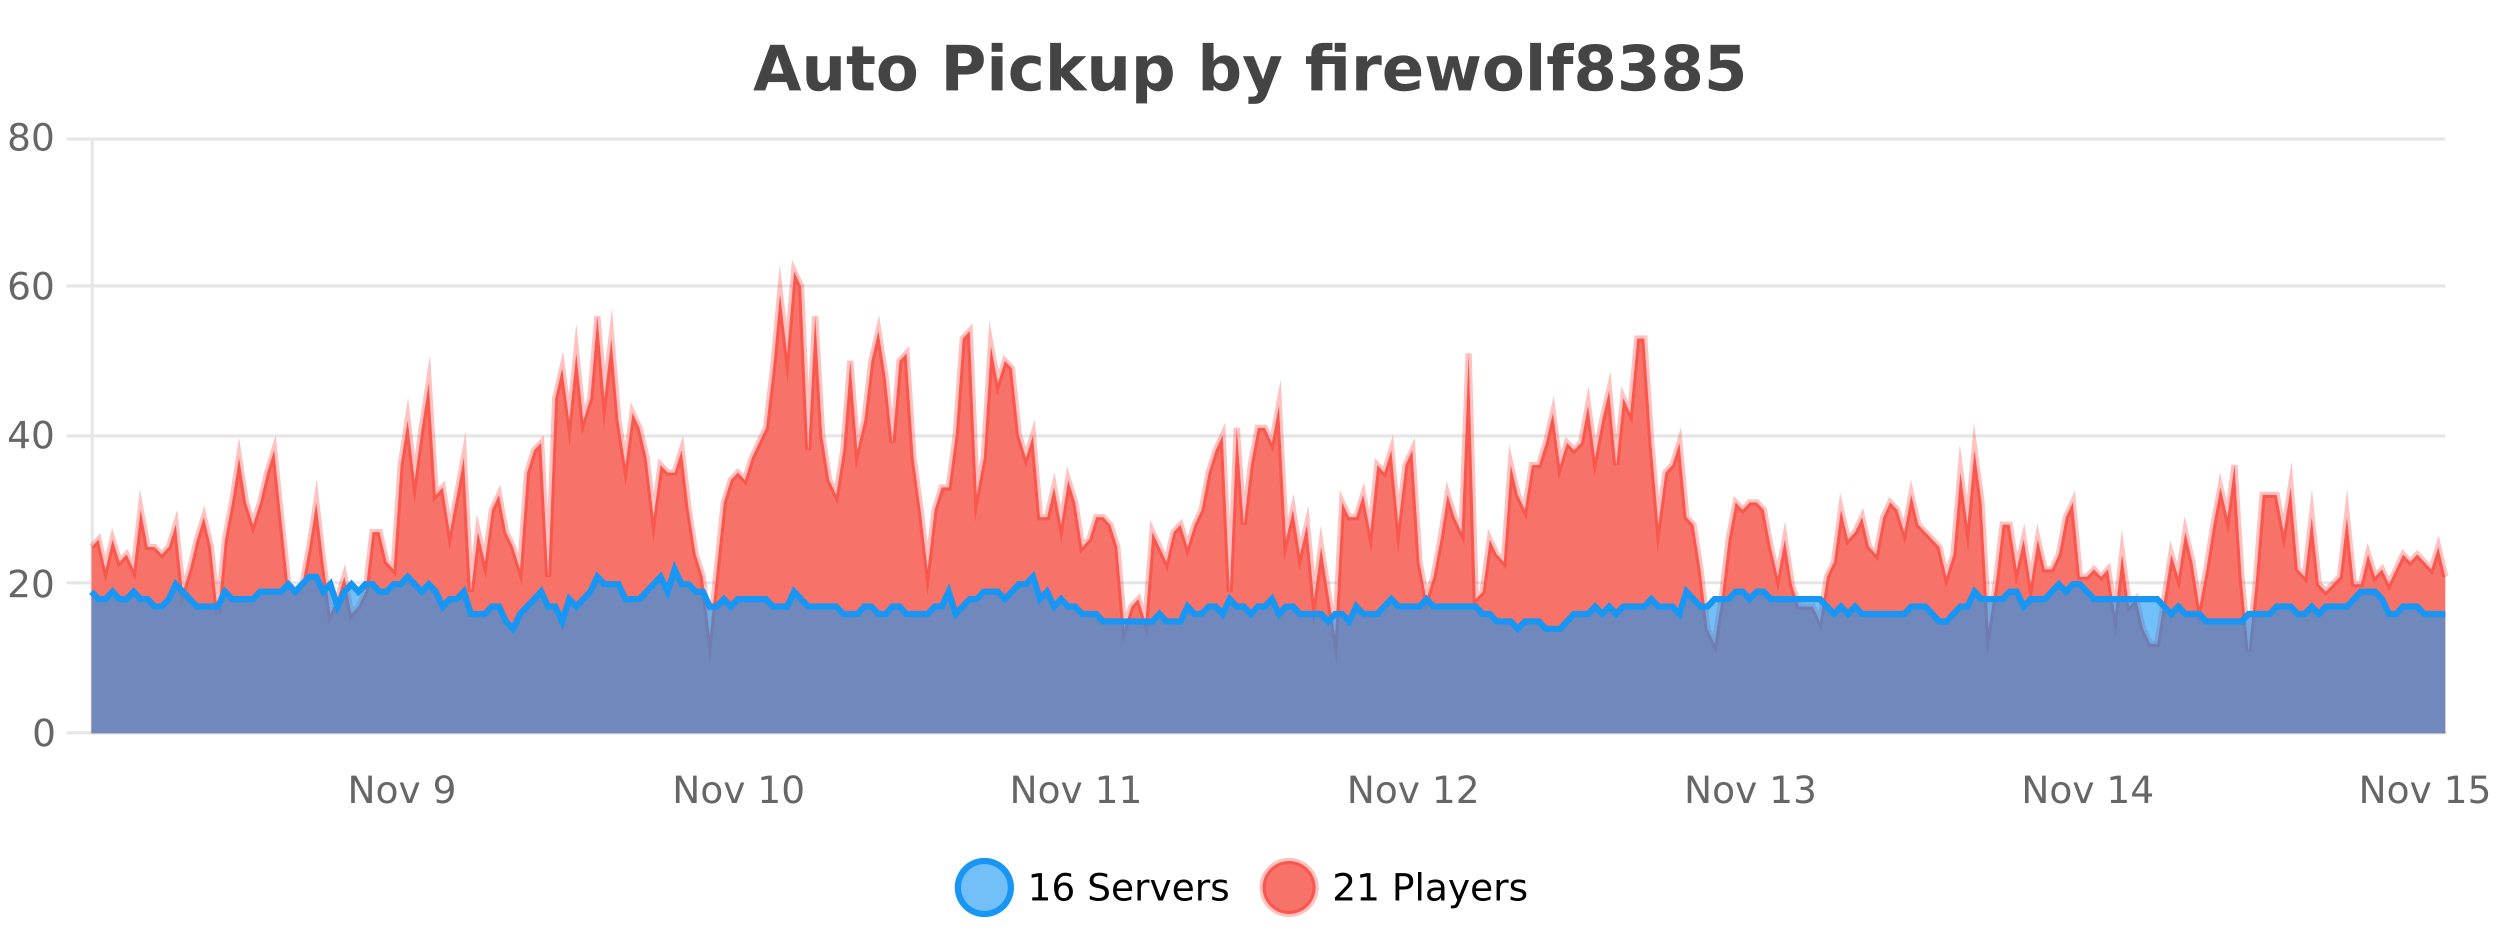 <?xml version="1.0" encoding="UTF-8"?>
<svg xmlns="http://www.w3.org/2000/svg" xmlns:xlink="http://www.w3.org/1999/xlink" width="800pt" height="300pt" viewBox="0 0 800 300" version="1.1">
<defs>
<clipPath id="clip1">
  <path d="M 278 263 L 352 263 L 352 300 L 278 300 Z M 278 263 "/>
</clipPath>
<clipPath id="clip2">
  <path d="M 375 263 L 450 263 L 450 300 L 375 300 Z M 375 263 "/>
</clipPath>
<clipPath id="clip3">
  <path d="M 29.27 86 L 782.492 86 L 782.492 234.602 L 29.27 234.602 Z M 29.27 86 "/>
</clipPath>
<clipPath id="clip4">
  <path d="M 28.27 58 L 783.492 58 L 783.492 235.602 L 28.27 235.602 Z M 28.27 58 "/>
</clipPath>
<clipPath id="clip5">
  <path d="M 29.27 182 L 782.492 182 L 782.492 234.602 L 29.27 234.602 Z M 29.27 182 "/>
</clipPath>
<clipPath id="clip6">
  <path d="M 28.27 153 L 783.492 153 L 783.492 230 L 28.27 230 Z M 28.27 153 "/>
</clipPath>
</defs>
<g id="surface88696">
<rect x="0" y="0" width="800" height="300" style="fill:rgb(100%,100%,100%);fill-opacity:1;stroke:none;"/>
<path style="fill:none;stroke-width:1;stroke-linecap:butt;stroke-linejoin:miter;stroke:rgb(0%,0%,0%);stroke-opacity:0.098;stroke-miterlimit:10;" d="M 30 234.5 L 782.492 234.5 "/>
<path style="fill:none;stroke-width:1;stroke-linecap:butt;stroke-linejoin:miter;stroke:rgb(0%,0%,0%);stroke-opacity:0.098;stroke-miterlimit:10;" d="M 21.27 234.5 L 29 234.5 "/>
<path style="fill:none;stroke-width:1;stroke-linecap:butt;stroke-linejoin:miter;stroke:rgb(0%,0%,0%);stroke-opacity:0.098;stroke-miterlimit:10;" d="M 30 186.5 L 782.492 186.5 "/>
<path style="fill:none;stroke-width:1;stroke-linecap:butt;stroke-linejoin:miter;stroke:rgb(0%,0%,0%);stroke-opacity:0.098;stroke-miterlimit:10;" d="M 21.27 186.5 L 29 186.5 "/>
<path style="fill:none;stroke-width:1;stroke-linecap:butt;stroke-linejoin:miter;stroke:rgb(0%,0%,0%);stroke-opacity:0.098;stroke-miterlimit:10;" d="M 30 139.5 L 782.492 139.5 "/>
<path style="fill:none;stroke-width:1;stroke-linecap:butt;stroke-linejoin:miter;stroke:rgb(0%,0%,0%);stroke-opacity:0.098;stroke-miterlimit:10;" d="M 21.27 139.5 L 29 139.5 "/>
<path style="fill:none;stroke-width:1;stroke-linecap:butt;stroke-linejoin:miter;stroke:rgb(0%,0%,0%);stroke-opacity:0.098;stroke-miterlimit:10;" d="M 30 91.5 L 782.492 91.5 "/>
<path style="fill:none;stroke-width:1;stroke-linecap:butt;stroke-linejoin:miter;stroke:rgb(0%,0%,0%);stroke-opacity:0.098;stroke-miterlimit:10;" d="M 21.27 91.5 L 29 91.5 "/>
<path style="fill:none;stroke-width:1;stroke-linecap:butt;stroke-linejoin:miter;stroke:rgb(0%,0%,0%);stroke-opacity:0.098;stroke-miterlimit:10;" d="M 30 44.5 L 782.492 44.5 "/>
<path style="fill:none;stroke-width:1;stroke-linecap:butt;stroke-linejoin:miter;stroke:rgb(0%,0%,0%);stroke-opacity:0.098;stroke-miterlimit:10;" d="M 21.27 44.5 L 29 44.5 "/>
<path style=" stroke:none;fill-rule:nonzero;fill:rgb(9.02%,58.824%,95.294%);fill-opacity:0.6;" d="M 323.488 284 C 323.488 288.688 319.688 292.484 315.004 292.484 C 310.316 292.484 306.52 288.688 306.52 284 C 306.52 279.312 310.316 275.516 315.004 275.516 C 319.688 275.516 323.488 279.312 323.488 284 Z M 323.488 284 "/>
<g clip-path="url(#clip1)" clip-rule="nonzero">
<path style="fill:none;stroke-width:2;stroke-linecap:butt;stroke-linejoin:miter;stroke:rgb(9.02%,58.824%,95.294%);stroke-opacity:1;stroke-miterlimit:10;" d="M 323.488 284 C 323.488 288.688 319.688 292.484 315.004 292.484 C 310.316 292.484 306.52 288.688 306.52 284 C 306.52 279.312 310.316 275.516 315.004 275.516 C 319.688 275.516 323.488 279.312 323.488 284 Z M 323.488 284 "/>
</g>
<path style=" stroke:none;fill-rule:nonzero;fill:rgb(0%,0%,0%);fill-opacity:1;" d="M 330.305 287.156 L 332.242 287.156 L 332.242 280.484 L 330.133 280.906 L 330.133 279.828 L 332.227 279.406 L 333.414 279.406 L 333.414 287.156 L 335.352 287.156 L 335.352 288.156 L 330.305 288.156 Z M 340.422 283.312 C 339.891 283.312 339.469 283.496 339.156 283.859 C 338.844 284.227 338.688 284.719 338.688 285.344 C 338.688 285.98 338.844 286.48 339.156 286.844 C 339.469 287.211 339.891 287.391 340.422 287.391 C 340.953 287.391 341.367 287.211 341.672 286.844 C 341.984 286.48 342.141 285.98 342.141 285.344 C 342.141 284.719 341.984 284.227 341.672 283.859 C 341.367 283.496 340.953 283.312 340.422 283.312 Z M 342.766 279.594 L 342.766 280.672 C 342.461 280.539 342.16 280.434 341.859 280.359 C 341.555 280.289 341.258 280.25 340.969 280.25 C 340.188 280.25 339.586 280.516 339.172 281.047 C 338.766 281.57 338.531 282.359 338.469 283.422 C 338.695 283.09 338.984 282.836 339.328 282.656 C 339.68 282.469 340.066 282.375 340.484 282.375 C 341.359 282.375 342.051 282.641 342.562 283.172 C 343.07 283.703 343.328 284.43 343.328 285.344 C 343.328 286.25 343.062 286.977 342.531 287.516 C 342 288.059 341.297 288.328 340.422 288.328 C 339.398 288.328 338.625 287.945 338.094 287.172 C 337.562 286.391 337.297 285.266 337.297 283.797 C 337.297 282.414 337.625 281.309 338.281 280.484 C 338.938 279.664 339.816 279.25 340.922 279.25 C 341.211 279.25 341.508 279.281 341.812 279.344 C 342.113 279.398 342.43 279.48 342.766 279.594 Z M 354.324 279.688 L 354.324 280.844 C 353.875 280.637 353.449 280.48 353.043 280.375 C 352.645 280.262 352.266 280.203 351.902 280.203 C 351.254 280.203 350.754 280.328 350.402 280.578 C 350.059 280.828 349.887 281.188 349.887 281.656 C 349.887 282.043 350 282.336 350.23 282.531 C 350.457 282.73 350.902 282.887 351.559 283 L 352.262 283.156 C 353.145 283.324 353.797 283.621 354.215 284.047 C 354.641 284.465 354.855 285.027 354.855 285.734 C 354.855 286.59 354.566 287.234 353.996 287.672 C 353.434 288.109 352.598 288.328 351.496 288.328 C 351.09 288.328 350.652 288.281 350.184 288.188 C 349.715 288.094 349.23 287.953 348.73 287.766 L 348.73 286.547 C 349.207 286.82 349.676 287.023 350.137 287.156 C 350.605 287.293 351.059 287.359 351.496 287.359 C 352.172 287.359 352.691 287.23 353.059 286.969 C 353.434 286.699 353.621 286.32 353.621 285.828 C 353.621 285.402 353.484 285.07 353.215 284.828 C 352.953 284.578 352.52 284.398 351.918 284.281 L 351.199 284.141 C 350.312 283.965 349.672 283.688 349.277 283.312 C 348.891 282.938 348.699 282.418 348.699 281.75 C 348.699 280.969 348.969 280.359 349.512 279.922 C 350.051 279.477 350.801 279.25 351.762 279.25 C 352.176 279.25 352.594 279.289 353.012 279.359 C 353.438 279.434 353.875 279.543 354.324 279.688 Z M 362.27 284.609 L 362.27 285.125 L 357.301 285.125 C 357.352 285.875 357.574 286.445 357.973 286.828 C 358.379 287.215 358.934 287.406 359.645 287.406 C 360.059 287.406 360.461 287.359 360.848 287.266 C 361.242 287.164 361.633 287.008 362.02 286.797 L 362.02 287.828 C 361.621 287.984 361.223 288.105 360.816 288.188 C 360.41 288.281 359.996 288.328 359.582 288.328 C 358.539 288.328 357.711 288.027 357.098 287.422 C 356.48 286.809 356.176 285.98 356.176 284.938 C 356.176 283.867 356.465 283.016 357.051 282.391 C 357.633 281.758 358.414 281.438 359.395 281.438 C 360.277 281.438 360.977 281.727 361.488 282.297 C 362.008 282.859 362.27 283.633 362.27 284.609 Z M 361.191 284.281 C 361.18 283.699 361.012 283.23 360.691 282.875 C 360.367 282.523 359.941 282.344 359.41 282.344 C 358.805 282.344 358.32 282.516 357.957 282.859 C 357.602 283.203 357.398 283.684 357.348 284.297 Z M 367.84 282.594 C 367.715 282.531 367.578 282.484 367.434 282.453 C 367.297 282.414 367.141 282.391 366.965 282.391 C 366.359 282.391 365.891 282.59 365.559 282.984 C 365.234 283.383 365.074 283.953 365.074 284.703 L 365.074 288.156 L 363.996 288.156 L 363.996 281.594 L 365.074 281.594 L 365.074 282.609 C 365.301 282.215 365.598 281.922 365.965 281.734 C 366.328 281.539 366.77 281.438 367.293 281.438 C 367.363 281.438 367.441 281.445 367.527 281.453 C 367.621 281.465 367.719 281.48 367.824 281.5 Z M 368.195 281.594 L 369.336 281.594 L 371.383 287.094 L 373.445 281.594 L 374.586 281.594 L 372.117 288.156 L 370.648 288.156 Z M 381.688 284.609 L 381.688 285.125 L 376.719 285.125 C 376.77 285.875 376.992 286.445 377.391 286.828 C 377.797 287.215 378.352 287.406 379.062 287.406 C 379.477 287.406 379.879 287.359 380.266 287.266 C 380.66 287.164 381.051 287.008 381.438 286.797 L 381.438 287.828 C 381.039 287.984 380.641 288.105 380.234 288.188 C 379.828 288.281 379.414 288.328 379 288.328 C 377.957 288.328 377.129 288.027 376.516 287.422 C 375.898 286.809 375.594 285.98 375.594 284.938 C 375.594 283.867 375.883 283.016 376.469 282.391 C 377.051 281.758 377.832 281.438 378.812 281.438 C 379.695 281.438 380.395 281.727 380.906 282.297 C 381.426 282.859 381.688 283.633 381.688 284.609 Z M 380.609 284.281 C 380.598 283.699 380.43 283.23 380.109 282.875 C 379.785 282.523 379.359 282.344 378.828 282.344 C 378.223 282.344 377.738 282.516 377.375 282.859 C 377.02 283.203 376.816 283.684 376.766 284.297 Z M 387.258 282.594 C 387.133 282.531 386.996 282.484 386.852 282.453 C 386.715 282.414 386.559 282.391 386.383 282.391 C 385.777 282.391 385.309 282.59 384.977 282.984 C 384.652 283.383 384.492 283.953 384.492 284.703 L 384.492 288.156 L 383.414 288.156 L 383.414 281.594 L 384.492 281.594 L 384.492 282.609 C 384.719 282.215 385.016 281.922 385.383 281.734 C 385.746 281.539 386.188 281.438 386.711 281.438 C 386.781 281.438 386.859 281.445 386.945 281.453 C 387.039 281.465 387.137 281.48 387.242 281.5 Z M 392.566 281.781 L 392.566 282.812 C 392.262 282.656 391.945 282.543 391.613 282.469 C 391.289 282.387 390.949 282.344 390.598 282.344 C 390.066 282.344 389.664 282.43 389.395 282.594 C 389.121 282.75 388.988 282.996 388.988 283.328 C 388.988 283.578 389.082 283.777 389.27 283.922 C 389.465 284.059 389.855 284.188 390.441 284.312 L 390.801 284.406 C 391.57 284.562 392.117 284.793 392.441 285.094 C 392.762 285.398 392.926 285.812 392.926 286.344 C 392.926 286.961 392.68 287.445 392.191 287.797 C 391.711 288.152 391.051 288.328 390.207 288.328 C 389.852 288.328 389.48 288.289 389.098 288.219 C 388.723 288.156 388.324 288.059 387.91 287.922 L 387.91 286.797 C 388.305 287.008 388.695 287.164 389.082 287.266 C 389.465 287.371 389.852 287.422 390.238 287.422 C 390.738 287.422 391.121 287.34 391.395 287.172 C 391.676 286.996 391.816 286.746 391.816 286.422 C 391.816 286.133 391.715 285.906 391.52 285.75 C 391.32 285.594 390.887 285.445 390.223 285.297 L 389.848 285.219 C 389.18 285.074 388.695 284.855 388.395 284.562 C 388.102 284.273 387.957 283.875 387.957 283.375 C 387.957 282.75 388.176 282.273 388.613 281.938 C 389.051 281.605 389.668 281.438 390.473 281.438 C 390.867 281.438 391.242 281.469 391.598 281.531 C 391.949 281.586 392.273 281.668 392.566 281.781 Z M 325.004 277.016 "/>
<path style=" stroke:none;fill-rule:nonzero;fill:rgb(96.863%,44.706%,40.784%);fill-opacity:1;" d="M 420.988 284 C 420.988 288.688 417.191 292.484 412.504 292.484 C 407.82 292.484 404.02 288.688 404.02 284 C 404.02 279.312 407.82 275.516 412.504 275.516 C 417.191 275.516 420.988 279.312 420.988 284 Z M 420.988 284 "/>
<g clip-path="url(#clip2)" clip-rule="nonzero">
<path style="fill:none;stroke-width:2;stroke-linecap:butt;stroke-linejoin:miter;stroke:rgb(100%,4.706%,0%);stroke-opacity:0.247;stroke-miterlimit:10;" d="M 420.988 284 C 420.988 288.688 417.191 292.484 412.504 292.484 C 407.82 292.484 404.02 288.688 404.02 284 C 404.02 279.312 407.82 275.516 412.504 275.516 C 417.191 275.516 420.988 279.312 420.988 284 Z M 420.988 284 "/>
</g>
<path style=" stroke:none;fill-rule:nonzero;fill:rgb(0%,0%,0%);fill-opacity:1;" d="M 428.617 287.156 L 432.758 287.156 L 432.758 288.156 L 427.195 288.156 L 427.195 287.156 C 427.641 286.699 428.25 286.078 429.023 285.297 C 429.805 284.508 430.293 283.996 430.492 283.766 C 430.875 283.352 431.141 282.996 431.289 282.703 C 431.445 282.402 431.523 282.109 431.523 281.828 C 431.523 281.359 431.355 280.98 431.023 280.688 C 430.699 280.398 430.277 280.25 429.758 280.25 C 429.383 280.25 428.984 280.312 428.57 280.438 C 428.164 280.562 427.727 280.762 427.258 281.031 L 427.258 279.828 C 427.734 279.641 428.18 279.5 428.586 279.406 C 429 279.305 429.383 279.25 429.727 279.25 C 430.633 279.25 431.355 279.48 431.898 279.938 C 432.438 280.387 432.711 280.992 432.711 281.75 C 432.711 282.105 432.641 282.445 432.508 282.766 C 432.371 283.09 432.125 283.469 431.773 283.906 C 431.668 284.023 431.355 284.352 430.836 284.891 C 430.312 285.434 429.574 286.188 428.617 287.156 Z M 435.438 287.156 L 437.375 287.156 L 437.375 280.484 L 435.266 280.906 L 435.266 279.828 L 437.359 279.406 L 438.547 279.406 L 438.547 287.156 L 440.484 287.156 L 440.484 288.156 L 435.438 288.156 Z M 447.762 280.375 L 447.762 283.672 L 449.246 283.672 C 449.797 283.672 450.223 283.531 450.527 283.25 C 450.828 282.961 450.98 282.547 450.98 282.016 C 450.98 281.496 450.828 281.094 450.527 280.812 C 450.223 280.523 449.797 280.375 449.246 280.375 Z M 446.574 279.406 L 449.246 279.406 C 450.234 279.406 450.98 279.633 451.48 280.078 C 451.98 280.516 452.23 281.164 452.23 282.016 C 452.23 282.883 451.98 283.539 451.48 283.984 C 450.98 284.422 450.234 284.641 449.246 284.641 L 447.762 284.641 L 447.762 288.156 L 446.574 288.156 Z M 453.766 279.031 L 454.844 279.031 L 454.844 288.156 L 453.766 288.156 Z M 460.082 284.859 C 459.215 284.859 458.613 284.961 458.27 285.156 C 457.934 285.355 457.77 285.695 457.77 286.172 C 457.77 286.559 457.895 286.867 458.145 287.094 C 458.402 287.312 458.746 287.422 459.176 287.422 C 459.777 287.422 460.258 287.215 460.613 286.797 C 460.977 286.371 461.16 285.805 461.16 285.094 L 461.16 284.859 Z M 462.238 284.406 L 462.238 288.156 L 461.16 288.156 L 461.16 287.156 C 460.91 287.555 460.602 287.852 460.238 288.047 C 459.871 288.234 459.426 288.328 458.895 288.328 C 458.215 288.328 457.68 288.141 457.285 287.766 C 456.887 287.383 456.691 286.875 456.691 286.25 C 456.691 285.512 456.934 284.953 457.426 284.578 C 457.926 284.203 458.664 284.016 459.645 284.016 L 461.16 284.016 L 461.16 283.906 C 461.16 283.406 460.992 283.023 460.66 282.75 C 460.336 282.48 459.883 282.344 459.301 282.344 C 458.926 282.344 458.555 282.391 458.191 282.484 C 457.836 282.578 457.496 282.715 457.176 282.891 L 457.176 281.891 C 457.57 281.734 457.949 281.621 458.316 281.547 C 458.691 281.477 459.055 281.438 459.41 281.438 C 460.355 281.438 461.066 281.684 461.535 282.172 C 462.004 282.664 462.238 283.406 462.238 284.406 Z M 467.188 288.766 C 466.883 289.547 466.586 290.055 466.297 290.297 C 466.004 290.535 465.617 290.656 465.141 290.656 L 464.281 290.656 L 464.281 289.75 L 464.906 289.75 C 465.207 289.75 465.438 289.676 465.594 289.531 C 465.758 289.395 465.941 289.066 466.141 288.547 L 466.344 288.047 L 463.688 281.594 L 464.828 281.594 L 466.875 286.719 L 468.938 281.594 L 470.078 281.594 Z M 477.18 284.609 L 477.18 285.125 L 472.211 285.125 C 472.262 285.875 472.484 286.445 472.883 286.828 C 473.289 287.215 473.844 287.406 474.555 287.406 C 474.969 287.406 475.371 287.359 475.758 287.266 C 476.152 287.164 476.543 287.008 476.93 286.797 L 476.93 287.828 C 476.531 287.984 476.133 288.105 475.727 288.188 C 475.32 288.281 474.906 288.328 474.492 288.328 C 473.449 288.328 472.621 288.027 472.008 287.422 C 471.391 286.809 471.086 285.98 471.086 284.938 C 471.086 283.867 471.375 283.016 471.961 282.391 C 472.543 281.758 473.324 281.438 474.305 281.438 C 475.188 281.438 475.887 281.727 476.398 282.297 C 476.918 282.859 477.18 283.633 477.18 284.609 Z M 476.102 284.281 C 476.09 283.699 475.922 283.23 475.602 282.875 C 475.277 282.523 474.852 282.344 474.32 282.344 C 473.715 282.344 473.23 282.516 472.867 282.859 C 472.512 283.203 472.309 283.684 472.258 284.297 Z M 482.75 282.594 C 482.625 282.531 482.488 282.484 482.344 282.453 C 482.207 282.414 482.051 282.391 481.875 282.391 C 481.27 282.391 480.801 282.59 480.469 282.984 C 480.145 283.383 479.984 283.953 479.984 284.703 L 479.984 288.156 L 478.906 288.156 L 478.906 281.594 L 479.984 281.594 L 479.984 282.609 C 480.211 282.215 480.508 281.922 480.875 281.734 C 481.238 281.539 481.68 281.438 482.203 281.438 C 482.273 281.438 482.352 281.445 482.438 281.453 C 482.531 281.465 482.629 281.48 482.734 281.5 Z M 488.055 281.781 L 488.055 282.812 C 487.75 282.656 487.434 282.543 487.102 282.469 C 486.777 282.387 486.438 282.344 486.086 282.344 C 485.555 282.344 485.152 282.43 484.883 282.594 C 484.609 282.75 484.477 282.996 484.477 283.328 C 484.477 283.578 484.57 283.777 484.758 283.922 C 484.953 284.059 485.344 284.188 485.93 284.312 L 486.289 284.406 C 487.059 284.562 487.605 284.793 487.93 285.094 C 488.25 285.398 488.414 285.812 488.414 286.344 C 488.414 286.961 488.168 287.445 487.68 287.797 C 487.199 288.152 486.539 288.328 485.695 288.328 C 485.34 288.328 484.969 288.289 484.586 288.219 C 484.211 288.156 483.812 288.059 483.398 287.922 L 483.398 286.797 C 483.793 287.008 484.184 287.164 484.57 287.266 C 484.953 287.371 485.34 287.422 485.727 287.422 C 486.227 287.422 486.609 287.34 486.883 287.172 C 487.164 286.996 487.305 286.746 487.305 286.422 C 487.305 286.133 487.203 285.906 487.008 285.75 C 486.809 285.594 486.375 285.445 485.711 285.297 L 485.336 285.219 C 484.668 285.074 484.184 284.855 483.883 284.562 C 483.59 284.273 483.445 283.875 483.445 283.375 C 483.445 282.75 483.664 282.273 484.102 281.938 C 484.539 281.605 485.156 281.438 485.961 281.438 C 486.355 281.438 486.73 281.469 487.086 281.531 C 487.438 281.586 487.762 281.668 488.055 281.781 Z M 422.504 277.016 "/>
<path style=" stroke:none;fill-rule:nonzero;fill:rgb(26.667%,26.667%,26.667%);fill-opacity:1;" d="M 251.688 26.266 L 245.812 26.266 L 244.875 28.922 L 241.094 28.922 L 246.5 14.344 L 250.984 14.344 L 256.375 28.922 L 252.609 28.922 Z M 246.75 23.562 L 250.734 23.562 L 248.75 17.766 Z M 258.039 24.656 L 258.039 17.984 L 261.555 17.984 L 261.555 19.078 C 261.555 19.672 261.547 20.418 261.539 21.312 C 261.539 22.211 261.539 22.805 261.539 23.094 C 261.539 23.98 261.559 24.617 261.602 25 C 261.652 25.387 261.73 25.668 261.836 25.844 C 261.98 26.074 262.168 26.25 262.398 26.375 C 262.625 26.5 262.891 26.562 263.195 26.562 C 263.922 26.562 264.496 26.281 264.914 25.719 C 265.328 25.156 265.539 24.383 265.539 23.391 L 265.539 17.984 L 269.039 17.984 L 269.039 28.922 L 265.539 28.922 L 265.539 27.344 C 265.008 27.98 264.445 28.449 263.852 28.75 C 263.266 29.051 262.621 29.203 261.914 29.203 C 260.652 29.203 259.688 28.82 259.023 28.047 C 258.367 27.266 258.039 26.137 258.039 24.656 Z M 276.219 14.875 L 276.219 17.984 L 279.828 17.984 L 279.828 20.484 L 276.219 20.484 L 276.219 25.125 C 276.219 25.637 276.316 25.98 276.516 26.156 C 276.723 26.336 277.125 26.422 277.719 26.422 L 279.516 26.422 L 279.516 28.922 L 276.516 28.922 C 275.141 28.922 274.16 28.637 273.578 28.062 C 273.004 27.48 272.719 26.5 272.719 25.125 L 272.719 20.484 L 270.984 20.484 L 270.984 17.984 L 272.719 17.984 L 272.719 14.875 Z M 287.168 20.219 C 286.387 20.219 285.793 20.5 285.387 21.062 C 284.98 21.617 284.777 22.418 284.777 23.469 C 284.777 24.512 284.98 25.312 285.387 25.875 C 285.793 26.43 286.387 26.703 287.168 26.703 C 287.926 26.703 288.504 26.43 288.902 25.875 C 289.309 25.312 289.512 24.512 289.512 23.469 C 289.512 22.418 289.309 21.617 288.902 21.062 C 288.504 20.5 287.926 20.219 287.168 20.219 Z M 287.168 17.719 C 289.043 17.719 290.504 18.23 291.559 19.25 C 292.621 20.262 293.152 21.668 293.152 23.469 C 293.152 25.262 292.621 26.668 291.559 27.688 C 290.504 28.699 289.043 29.203 287.168 29.203 C 285.27 29.203 283.793 28.699 282.73 27.688 C 281.668 26.668 281.137 25.262 281.137 23.469 C 281.137 21.668 281.668 20.262 282.73 19.25 C 283.793 18.23 285.27 17.719 287.168 17.719 Z M 302.824 14.344 L 309.059 14.344 C 310.91 14.344 312.332 14.758 313.324 15.578 C 314.324 16.402 314.824 17.574 314.824 19.094 C 314.824 20.625 314.324 21.805 313.324 22.625 C 312.332 23.449 310.91 23.859 309.059 23.859 L 306.574 23.859 L 306.574 28.922 L 302.824 28.922 Z M 306.574 17.062 L 306.574 21.141 L 308.652 21.141 C 309.379 21.141 309.941 20.965 310.34 20.609 C 310.746 20.258 310.949 19.75 310.949 19.094 C 310.949 18.449 310.746 17.949 310.34 17.594 C 309.941 17.242 309.379 17.062 308.652 17.062 Z M 317.328 17.984 L 320.812 17.984 L 320.812 28.922 L 317.328 28.922 Z M 317.328 13.719 L 320.812 13.719 L 320.812 16.578 L 317.328 16.578 Z M 333.008 18.328 L 333.008 21.172 C 332.539 20.852 332.062 20.609 331.586 20.453 C 331.105 20.297 330.605 20.219 330.086 20.219 C 329.117 20.219 328.355 20.508 327.805 21.078 C 327.262 21.641 326.992 22.438 326.992 23.469 C 326.992 24.492 327.262 25.289 327.805 25.859 C 328.355 26.422 329.117 26.703 330.086 26.703 C 330.637 26.703 331.156 26.625 331.648 26.469 C 332.137 26.305 332.59 26.059 333.008 25.734 L 333.008 28.594 C 332.465 28.805 331.914 28.953 331.352 29.047 C 330.789 29.148 330.219 29.203 329.648 29.203 C 327.68 29.203 326.137 28.699 325.023 27.688 C 323.906 26.68 323.352 25.273 323.352 23.469 C 323.352 21.656 323.906 20.246 325.023 19.234 C 326.137 18.227 327.68 17.719 329.648 17.719 C 330.219 17.719 330.781 17.773 331.336 17.875 C 331.898 17.969 332.453 18.121 333.008 18.328 Z M 336.039 13.719 L 339.523 13.719 L 339.523 22 L 343.555 17.984 L 347.617 17.984 L 342.273 23 L 348.039 28.922 L 343.789 28.922 L 339.523 24.359 L 339.523 28.922 L 336.039 28.922 Z M 349.211 24.656 L 349.211 17.984 L 352.727 17.984 L 352.727 19.078 C 352.727 19.672 352.719 20.418 352.711 21.312 C 352.711 22.211 352.711 22.805 352.711 23.094 C 352.711 23.98 352.73 24.617 352.773 25 C 352.824 25.387 352.902 25.668 353.008 25.844 C 353.152 26.074 353.34 26.25 353.57 26.375 C 353.797 26.5 354.062 26.562 354.367 26.562 C 355.094 26.562 355.668 26.281 356.086 25.719 C 356.5 25.156 356.711 24.383 356.711 23.391 L 356.711 17.984 L 360.211 17.984 L 360.211 28.922 L 356.711 28.922 L 356.711 27.344 C 356.18 27.98 355.617 28.449 355.023 28.75 C 354.438 29.051 353.793 29.203 353.086 29.203 C 351.824 29.203 350.859 28.82 350.195 28.047 C 349.539 27.266 349.211 26.137 349.211 24.656 Z M 367.062 27.344 L 367.062 33.078 L 363.578 33.078 L 363.578 17.984 L 367.062 17.984 L 367.062 19.578 C 367.551 18.945 368.086 18.477 368.672 18.172 C 369.254 17.871 369.926 17.719 370.688 17.719 C 372.039 17.719 373.148 18.258 374.016 19.328 C 374.879 20.402 375.312 21.781 375.312 23.469 C 375.312 25.148 374.879 26.523 374.016 27.594 C 373.148 28.668 372.039 29.203 370.688 29.203 C 369.926 29.203 369.254 29.051 368.672 28.75 C 368.086 28.449 367.551 27.98 367.062 27.344 Z M 369.391 20.266 C 368.641 20.266 368.062 20.543 367.656 21.094 C 367.258 21.637 367.062 22.43 367.062 23.469 C 367.062 24.5 367.258 25.293 367.656 25.844 C 368.062 26.398 368.641 26.672 369.391 26.672 C 370.141 26.672 370.711 26.402 371.109 25.859 C 371.504 25.309 371.703 24.512 371.703 23.469 C 371.703 22.43 371.504 21.637 371.109 21.094 C 370.711 20.543 370.141 20.266 369.391 20.266 Z M 390.668 26.672 C 391.418 26.672 391.988 26.402 392.387 25.859 C 392.781 25.309 392.98 24.512 392.98 23.469 C 392.98 22.43 392.781 21.637 392.387 21.094 C 391.988 20.543 391.418 20.266 390.668 20.266 C 389.918 20.266 389.34 20.543 388.934 21.094 C 388.535 21.637 388.34 22.43 388.34 23.469 C 388.34 24.5 388.535 25.293 388.934 25.844 C 389.34 26.398 389.918 26.672 390.668 26.672 Z M 388.34 19.578 C 388.828 18.945 389.363 18.477 389.949 18.172 C 390.531 17.871 391.203 17.719 391.965 17.719 C 393.316 17.719 394.426 18.258 395.293 19.328 C 396.156 20.402 396.59 21.781 396.59 23.469 C 396.59 25.148 396.156 26.523 395.293 27.594 C 394.426 28.668 393.316 29.203 391.965 29.203 C 391.203 29.203 390.531 29.051 389.949 28.75 C 389.363 28.449 388.828 27.98 388.34 27.344 L 388.34 28.922 L 384.855 28.922 L 384.855 13.719 L 388.34 13.719 Z M 397.734 17.984 L 401.219 17.984 L 404.172 25.406 L 406.672 17.984 L 410.156 17.984 L 405.562 29.953 C 405.102 31.172 404.562 32.02 403.938 32.5 C 403.32 32.988 402.516 33.234 401.516 33.234 L 399.484 33.234 L 399.484 30.938 L 400.578 30.938 C 401.172 30.938 401.602 30.844 401.875 30.656 C 402.145 30.469 402.352 30.129 402.5 29.641 L 402.609 29.344 Z M 427.109 13.719 L 430.625 13.719 L 430.625 16.578 L 427.109 16.578 Z M 426.375 13.719 L 426.375 16.016 L 424.453 16.016 C 423.961 16.016 423.625 16.109 423.438 16.297 C 423.25 16.477 423.156 16.781 423.156 17.219 L 423.156 17.984 L 430.625 17.984 L 430.625 28.922 L 427.109 28.922 L 427.109 20.484 L 423.156 20.484 L 423.156 28.922 L 419.625 28.922 L 419.625 20.484 L 417.906 20.484 L 417.906 17.984 L 419.625 17.984 L 419.625 17.219 C 419.625 16.031 419.953 15.152 420.609 14.578 C 421.273 14.008 422.305 13.719 423.703 13.719 Z M 442.121 20.969 C 441.809 20.824 441.5 20.719 441.199 20.656 C 440.895 20.586 440.594 20.547 440.293 20.547 C 439.387 20.547 438.688 20.836 438.199 21.406 C 437.719 21.98 437.48 22.805 437.48 23.875 L 437.48 28.922 L 433.996 28.922 L 433.996 17.984 L 437.48 17.984 L 437.48 19.781 C 437.926 19.062 438.441 18.543 439.027 18.219 C 439.609 17.887 440.309 17.719 441.121 17.719 C 441.246 17.719 441.375 17.727 441.512 17.734 C 441.645 17.746 441.844 17.766 442.105 17.797 Z M 454.766 23.422 L 454.766 24.422 L 446.594 24.422 C 446.676 25.246 446.973 25.859 447.484 26.266 C 447.992 26.672 448.703 26.875 449.609 26.875 C 450.348 26.875 451.102 26.766 451.875 26.547 C 452.645 26.328 453.438 26 454.25 25.562 L 454.25 28.25 C 453.426 28.562 452.598 28.797 451.766 28.953 C 450.941 29.117 450.117 29.203 449.297 29.203 C 447.316 29.203 445.773 28.703 444.672 27.703 C 443.578 26.695 443.031 25.281 443.031 23.469 C 443.031 21.68 443.566 20.273 444.641 19.25 C 445.723 18.23 447.207 17.719 449.094 17.719 C 450.812 17.719 452.188 18.242 453.219 19.281 C 454.25 20.312 454.766 21.695 454.766 23.422 Z M 451.172 22.266 C 451.172 21.602 450.977 21.062 450.594 20.656 C 450.207 20.25 449.703 20.047 449.078 20.047 C 448.398 20.047 447.848 20.242 447.422 20.625 C 447.004 21 446.742 21.547 446.641 22.266 Z M 456.438 17.984 L 459.844 17.984 L 461.672 25.516 L 463.516 17.984 L 466.438 17.984 L 468.281 25.438 L 470.125 17.984 L 473.516 17.984 L 470.641 28.922 L 466.812 28.922 L 464.969 21.406 L 463.141 28.922 L 459.312 28.922 Z M 481.102 20.219 C 480.32 20.219 479.727 20.5 479.32 21.062 C 478.914 21.617 478.711 22.418 478.711 23.469 C 478.711 24.512 478.914 25.312 479.32 25.875 C 479.727 26.43 480.32 26.703 481.102 26.703 C 481.859 26.703 482.438 26.43 482.836 25.875 C 483.242 25.312 483.445 24.512 483.445 23.469 C 483.445 22.418 483.242 21.617 482.836 21.062 C 482.438 20.5 481.859 20.219 481.102 20.219 Z M 481.102 17.719 C 482.977 17.719 484.438 18.23 485.492 19.25 C 486.555 20.262 487.086 21.668 487.086 23.469 C 487.086 25.262 486.555 26.668 485.492 27.688 C 484.438 28.699 482.977 29.203 481.102 29.203 C 479.203 29.203 477.727 28.699 476.664 27.688 C 475.602 26.668 475.07 25.262 475.07 23.469 C 475.07 21.668 475.602 20.262 476.664 19.25 C 477.727 18.23 479.203 17.719 481.102 17.719 Z M 489.641 13.719 L 493.125 13.719 L 493.125 28.922 L 489.641 28.922 Z M 503.684 13.719 L 503.684 16.016 L 501.746 16.016 C 501.254 16.016 500.91 16.109 500.715 16.297 C 500.516 16.477 500.418 16.781 500.418 17.219 L 500.418 17.984 L 503.418 17.984 L 503.418 20.484 L 500.418 20.484 L 500.418 28.922 L 496.934 28.922 L 496.934 20.484 L 495.184 20.484 L 495.184 17.984 L 496.934 17.984 L 496.934 17.219 C 496.934 16.031 497.262 15.152 497.918 14.578 C 498.582 14.008 499.613 13.719 501.012 13.719 Z M 510.477 22.391 C 509.766 22.391 509.227 22.586 508.852 22.969 C 508.477 23.355 508.289 23.906 508.289 24.625 C 508.289 25.344 508.477 25.898 508.852 26.281 C 509.227 26.656 509.766 26.844 510.477 26.844 C 511.172 26.844 511.703 26.656 512.07 26.281 C 512.445 25.898 512.633 25.344 512.633 24.625 C 512.633 23.906 512.445 23.355 512.07 22.969 C 511.703 22.586 511.172 22.391 510.477 22.391 Z M 507.727 21.156 C 506.84 20.887 506.172 20.477 505.727 19.922 C 505.277 19.371 505.055 18.684 505.055 17.859 C 505.055 16.633 505.512 15.695 506.43 15.047 C 507.344 14.402 508.695 14.078 510.477 14.078 C 512.234 14.078 513.574 14.402 514.492 15.047 C 515.406 15.684 515.867 16.621 515.867 17.859 C 515.867 18.684 515.637 19.371 515.18 19.922 C 514.73 20.477 514.062 20.887 513.18 21.156 C 514.168 21.43 514.914 21.871 515.414 22.484 C 515.922 23.102 516.18 23.875 516.18 24.812 C 516.18 26.262 515.699 27.355 514.742 28.094 C 513.781 28.836 512.359 29.203 510.477 29.203 C 508.578 29.203 507.148 28.836 506.18 28.094 C 505.211 27.355 504.727 26.262 504.727 24.812 C 504.727 23.875 504.977 23.102 505.477 22.484 C 505.984 21.871 506.734 21.43 507.727 21.156 Z M 508.602 18.234 C 508.602 18.82 508.762 19.266 509.086 19.578 C 509.406 19.891 509.871 20.047 510.477 20.047 C 511.059 20.047 511.508 19.891 511.82 19.578 C 512.141 19.266 512.305 18.82 512.305 18.234 C 512.305 17.664 512.141 17.219 511.82 16.906 C 511.508 16.594 511.059 16.438 510.477 16.438 C 509.871 16.438 509.406 16.594 509.086 16.906 C 508.762 17.219 508.602 17.664 508.602 18.234 Z M 526.738 21.062 C 527.727 21.312 528.477 21.758 528.988 22.391 C 529.496 23.016 529.754 23.812 529.754 24.781 C 529.754 26.23 529.195 27.328 528.082 28.078 C 526.977 28.828 525.367 29.203 523.254 29.203 C 522.504 29.203 521.746 29.141 520.988 29.016 C 520.238 28.902 519.496 28.727 518.77 28.484 L 518.77 25.578 C 519.465 25.934 520.16 26.199 520.848 26.375 C 521.543 26.555 522.23 26.641 522.91 26.641 C 523.898 26.641 524.66 26.469 525.191 26.125 C 525.723 25.781 525.988 25.289 525.988 24.641 C 525.988 23.977 525.715 23.477 525.176 23.141 C 524.633 22.797 523.832 22.625 522.77 22.625 L 521.27 22.625 L 521.27 20.203 L 522.848 20.203 C 523.793 20.203 524.496 20.059 524.957 19.766 C 525.414 19.465 525.645 19.012 525.645 18.406 C 525.645 17.844 525.418 17.414 524.973 17.109 C 524.523 16.797 523.887 16.641 523.066 16.641 C 522.461 16.641 521.848 16.715 521.223 16.859 C 520.605 16.996 519.996 17.195 519.395 17.453 L 519.395 14.703 C 520.133 14.496 520.867 14.34 521.598 14.234 C 522.324 14.133 523.039 14.078 523.738 14.078 C 525.633 14.078 527.051 14.391 527.988 15.016 C 528.934 15.633 529.41 16.562 529.41 17.812 C 529.41 18.668 529.184 19.371 528.738 19.922 C 528.289 20.465 527.621 20.844 526.738 21.062 Z M 538.312 22.391 C 537.602 22.391 537.062 22.586 536.688 22.969 C 536.312 23.355 536.125 23.906 536.125 24.625 C 536.125 25.344 536.312 25.898 536.688 26.281 C 537.062 26.656 537.602 26.844 538.312 26.844 C 539.008 26.844 539.539 26.656 539.906 26.281 C 540.281 25.898 540.469 25.344 540.469 24.625 C 540.469 23.906 540.281 23.355 539.906 22.969 C 539.539 22.586 539.008 22.391 538.312 22.391 Z M 535.562 21.156 C 534.676 20.887 534.008 20.477 533.562 19.922 C 533.113 19.371 532.891 18.684 532.891 17.859 C 532.891 16.633 533.348 15.695 534.266 15.047 C 535.18 14.402 536.531 14.078 538.312 14.078 C 540.07 14.078 541.41 14.402 542.328 15.047 C 543.242 15.684 543.703 16.621 543.703 17.859 C 543.703 18.684 543.473 19.371 543.016 19.922 C 542.566 20.477 541.898 20.887 541.016 21.156 C 542.004 21.43 542.75 21.871 543.25 22.484 C 543.758 23.102 544.016 23.875 544.016 24.812 C 544.016 26.262 543.535 27.355 542.578 28.094 C 541.617 28.836 540.195 29.203 538.312 29.203 C 536.414 29.203 534.984 28.836 534.016 28.094 C 533.047 27.355 532.562 26.262 532.562 24.812 C 532.562 23.875 532.812 23.102 533.312 22.484 C 533.82 21.871 534.57 21.43 535.562 21.156 Z M 536.438 18.234 C 536.438 18.82 536.598 19.266 536.922 19.578 C 537.242 19.891 537.707 20.047 538.312 20.047 C 538.895 20.047 539.344 19.891 539.656 19.578 C 539.977 19.266 540.141 18.82 540.141 18.234 C 540.141 17.664 539.977 17.219 539.656 16.906 C 539.344 16.594 538.895 16.438 538.312 16.438 C 537.707 16.438 537.242 16.594 536.922 16.906 C 536.598 17.219 536.438 17.664 536.438 18.234 Z M 547.383 14.344 L 556.727 14.344 L 556.727 17.109 L 550.383 17.109 L 550.383 19.359 C 550.664 19.289 550.949 19.23 551.242 19.188 C 551.531 19.137 551.836 19.109 552.148 19.109 C 553.918 19.109 555.297 19.559 556.289 20.453 C 557.277 21.34 557.773 22.578 557.773 24.172 C 557.773 25.746 557.23 26.98 556.148 27.875 C 555.074 28.762 553.586 29.203 551.68 29.203 C 550.844 29.203 550.023 29.117 549.211 28.953 C 548.406 28.797 547.605 28.559 546.805 28.234 L 546.805 25.281 C 547.594 25.742 548.344 26.086 549.055 26.312 C 549.773 26.531 550.449 26.641 551.086 26.641 C 551.992 26.641 552.703 26.422 553.227 25.984 C 553.758 25.539 554.023 24.934 554.023 24.172 C 554.023 23.402 553.758 22.797 553.227 22.359 C 552.703 21.914 551.992 21.688 551.086 21.688 C 550.543 21.688 549.965 21.762 549.352 21.906 C 548.734 22.043 548.078 22.258 547.383 22.547 Z M 241 10.359 "/>
<path style="fill:none;stroke-width:1;stroke-linecap:butt;stroke-linejoin:miter;stroke:rgb(0%,0%,0%);stroke-opacity:0.098;stroke-miterlimit:10;" d="M 29 234.5 L 783 234.5 "/>
<path style=" stroke:none;fill-rule:nonzero;fill:rgb(40%,40%,40%);fill-opacity:1;" d="M 112.371 248.203 L 113.965 248.203 L 117.855 255.516 L 117.855 248.203 L 118.996 248.203 L 118.996 256.953 L 117.402 256.953 L 113.527 249.641 L 113.527 256.953 L 112.371 256.953 Z M 123.848 251.141 C 123.273 251.141 122.816 251.371 122.473 251.828 C 122.137 252.277 121.973 252.891 121.973 253.672 C 121.973 254.465 122.137 255.086 122.473 255.531 C 122.805 255.98 123.262 256.203 123.848 256.203 C 124.418 256.203 124.871 255.98 125.207 255.531 C 125.551 255.074 125.723 254.453 125.723 253.672 C 125.723 252.902 125.551 252.289 125.207 251.828 C 124.871 251.371 124.418 251.141 123.848 251.141 Z M 123.848 250.234 C 124.785 250.234 125.52 250.543 126.051 251.156 C 126.59 251.762 126.863 252.602 126.863 253.672 C 126.863 254.746 126.59 255.59 126.051 256.203 C 125.52 256.82 124.785 257.125 123.848 257.125 C 122.91 257.125 122.168 256.82 121.629 256.203 C 121.098 255.59 120.832 254.746 120.832 253.672 C 120.832 252.602 121.098 251.762 121.629 251.156 C 122.168 250.543 122.91 250.234 123.848 250.234 Z M 127.875 250.391 L 129.016 250.391 L 131.062 255.891 L 133.125 250.391 L 134.266 250.391 L 131.797 256.953 L 130.328 256.953 Z M 139.746 256.766 L 139.746 255.688 C 140.047 255.836 140.348 255.945 140.652 256.016 C 140.953 256.09 141.254 256.125 141.559 256.125 C 142.34 256.125 142.934 255.867 143.34 255.344 C 143.754 254.812 143.988 254.012 144.043 252.938 C 143.824 253.281 143.535 253.543 143.184 253.719 C 142.84 253.898 142.453 253.984 142.027 253.984 C 141.152 253.984 140.457 253.727 139.949 253.203 C 139.438 252.672 139.184 251.945 139.184 251.016 C 139.184 250.121 139.449 249.402 139.98 248.859 C 140.512 248.32 141.219 248.047 142.105 248.047 C 143.113 248.047 143.887 248.438 144.418 249.219 C 144.957 249.992 145.23 251.117 145.23 252.594 C 145.23 253.969 144.902 255.07 144.246 255.891 C 143.59 256.715 142.707 257.125 141.605 257.125 C 141.301 257.125 141 257.094 140.699 257.031 C 140.395 256.977 140.078 256.891 139.746 256.766 Z M 142.105 253.062 C 142.637 253.062 143.059 252.883 143.371 252.516 C 143.684 252.152 143.84 251.652 143.84 251.016 C 143.84 250.391 143.684 249.898 143.371 249.531 C 143.059 249.168 142.637 248.984 142.105 248.984 C 141.574 248.984 141.152 249.168 140.84 249.531 C 140.535 249.898 140.387 250.391 140.387 251.016 C 140.387 251.652 140.535 252.152 140.84 252.516 C 141.152 252.883 141.574 253.062 142.105 253.062 Z M 111.199 245.816 "/>
<path style=" stroke:none;fill-rule:nonzero;fill:rgb(40%,40%,40%);fill-opacity:1;" d="M 216.297 248.203 L 217.891 248.203 L 221.781 255.516 L 221.781 248.203 L 222.922 248.203 L 222.922 256.953 L 221.328 256.953 L 217.453 249.641 L 217.453 256.953 L 216.297 256.953 Z M 227.773 251.141 C 227.199 251.141 226.742 251.371 226.398 251.828 C 226.062 252.277 225.898 252.891 225.898 253.672 C 225.898 254.465 226.062 255.086 226.398 255.531 C 226.73 255.98 227.188 256.203 227.773 256.203 C 228.344 256.203 228.797 255.98 229.133 255.531 C 229.477 255.074 229.648 254.453 229.648 253.672 C 229.648 252.902 229.477 252.289 229.133 251.828 C 228.797 251.371 228.344 251.141 227.773 251.141 Z M 227.773 250.234 C 228.711 250.234 229.445 250.543 229.977 251.156 C 230.516 251.762 230.789 252.602 230.789 253.672 C 230.789 254.746 230.516 255.59 229.977 256.203 C 229.445 256.82 228.711 257.125 227.773 257.125 C 226.836 257.125 226.094 256.82 225.555 256.203 C 225.023 255.59 224.758 254.746 224.758 253.672 C 224.758 252.602 225.023 251.762 225.555 251.156 C 226.094 250.543 226.836 250.234 227.773 250.234 Z M 231.805 250.391 L 232.945 250.391 L 234.992 255.891 L 237.055 250.391 L 238.195 250.391 L 235.727 256.953 L 234.258 256.953 Z M 243.844 255.953 L 245.781 255.953 L 245.781 249.281 L 243.672 249.703 L 243.672 248.625 L 245.766 248.203 L 246.953 248.203 L 246.953 255.953 L 248.891 255.953 L 248.891 256.953 L 243.844 256.953 Z M 253.805 248.984 C 253.199 248.984 252.742 249.289 252.43 249.891 C 252.125 250.484 251.977 251.387 251.977 252.594 C 251.977 253.793 252.125 254.695 252.43 255.297 C 252.742 255.891 253.199 256.188 253.805 256.188 C 254.418 256.188 254.875 255.891 255.18 255.297 C 255.492 254.695 255.648 253.793 255.648 252.594 C 255.648 251.387 255.492 250.484 255.18 249.891 C 254.875 249.289 254.418 248.984 253.805 248.984 Z M 253.805 248.047 C 254.781 248.047 255.531 248.438 256.055 249.219 C 256.574 249.992 256.836 251.117 256.836 252.594 C 256.836 254.062 256.574 255.188 256.055 255.969 C 255.531 256.742 254.781 257.125 253.805 257.125 C 252.824 257.125 252.074 256.742 251.555 255.969 C 251.043 255.188 250.789 254.062 250.789 252.594 C 250.789 251.117 251.043 249.992 251.555 249.219 C 252.074 248.438 252.824 248.047 253.805 248.047 Z M 215.125 245.816 "/>
<path style=" stroke:none;fill-rule:nonzero;fill:rgb(40%,40%,40%);fill-opacity:1;" d="M 324.223 248.203 L 325.816 248.203 L 329.707 255.516 L 329.707 248.203 L 330.848 248.203 L 330.848 256.953 L 329.254 256.953 L 325.379 249.641 L 325.379 256.953 L 324.223 256.953 Z M 335.699 251.141 C 335.125 251.141 334.668 251.371 334.324 251.828 C 333.988 252.277 333.824 252.891 333.824 253.672 C 333.824 254.465 333.988 255.086 334.324 255.531 C 334.656 255.98 335.113 256.203 335.699 256.203 C 336.27 256.203 336.723 255.98 337.059 255.531 C 337.402 255.074 337.574 254.453 337.574 253.672 C 337.574 252.902 337.402 252.289 337.059 251.828 C 336.723 251.371 336.27 251.141 335.699 251.141 Z M 335.699 250.234 C 336.637 250.234 337.371 250.543 337.902 251.156 C 338.441 251.762 338.715 252.602 338.715 253.672 C 338.715 254.746 338.441 255.59 337.902 256.203 C 337.371 256.82 336.637 257.125 335.699 257.125 C 334.762 257.125 334.02 256.82 333.48 256.203 C 332.949 255.59 332.684 254.746 332.684 253.672 C 332.684 252.602 332.949 251.762 333.48 251.156 C 334.02 250.543 334.762 250.234 335.699 250.234 Z M 339.727 250.391 L 340.867 250.391 L 342.914 255.891 L 344.977 250.391 L 346.117 250.391 L 343.648 256.953 L 342.18 256.953 Z M 351.77 255.953 L 353.707 255.953 L 353.707 249.281 L 351.598 249.703 L 351.598 248.625 L 353.691 248.203 L 354.879 248.203 L 354.879 255.953 L 356.816 255.953 L 356.816 256.953 L 351.77 256.953 Z M 359.406 255.953 L 361.344 255.953 L 361.344 249.281 L 359.234 249.703 L 359.234 248.625 L 361.328 248.203 L 362.516 248.203 L 362.516 255.953 L 364.453 255.953 L 364.453 256.953 L 359.406 256.953 Z M 323.051 245.816 "/>
<path style=" stroke:none;fill-rule:nonzero;fill:rgb(40%,40%,40%);fill-opacity:1;" d="M 432.145 248.203 L 433.738 248.203 L 437.629 255.516 L 437.629 248.203 L 438.77 248.203 L 438.77 256.953 L 437.176 256.953 L 433.301 249.641 L 433.301 256.953 L 432.145 256.953 Z M 443.621 251.141 C 443.047 251.141 442.59 251.371 442.246 251.828 C 441.91 252.277 441.746 252.891 441.746 253.672 C 441.746 254.465 441.91 255.086 442.246 255.531 C 442.578 255.98 443.035 256.203 443.621 256.203 C 444.191 256.203 444.645 255.98 444.98 255.531 C 445.324 255.074 445.496 254.453 445.496 253.672 C 445.496 252.902 445.324 252.289 444.98 251.828 C 444.645 251.371 444.191 251.141 443.621 251.141 Z M 443.621 250.234 C 444.559 250.234 445.293 250.543 445.824 251.156 C 446.363 251.762 446.637 252.602 446.637 253.672 C 446.637 254.746 446.363 255.59 445.824 256.203 C 445.293 256.82 444.559 257.125 443.621 257.125 C 442.684 257.125 441.941 256.82 441.402 256.203 C 440.871 255.59 440.605 254.746 440.605 253.672 C 440.605 252.602 440.871 251.762 441.402 251.156 C 441.941 250.543 442.684 250.234 443.621 250.234 Z M 447.648 250.391 L 448.789 250.391 L 450.836 255.891 L 452.898 250.391 L 454.039 250.391 L 451.57 256.953 L 450.102 256.953 Z M 459.691 255.953 L 461.629 255.953 L 461.629 249.281 L 459.52 249.703 L 459.52 248.625 L 461.613 248.203 L 462.801 248.203 L 462.801 255.953 L 464.738 255.953 L 464.738 256.953 L 459.691 256.953 Z M 468.141 255.953 L 472.281 255.953 L 472.281 256.953 L 466.719 256.953 L 466.719 255.953 C 467.164 255.496 467.773 254.875 468.547 254.094 C 469.328 253.305 469.816 252.793 470.016 252.562 C 470.398 252.148 470.664 251.793 470.812 251.5 C 470.969 251.199 471.047 250.906 471.047 250.625 C 471.047 250.156 470.879 249.777 470.547 249.484 C 470.223 249.195 469.801 249.047 469.281 249.047 C 468.906 249.047 468.508 249.109 468.094 249.234 C 467.688 249.359 467.25 249.559 466.781 249.828 L 466.781 248.625 C 467.258 248.438 467.703 248.297 468.109 248.203 C 468.523 248.102 468.906 248.047 469.25 248.047 C 470.156 248.047 470.879 248.277 471.422 248.734 C 471.961 249.184 472.234 249.789 472.234 250.547 C 472.234 250.902 472.164 251.242 472.031 251.562 C 471.895 251.887 471.648 252.266 471.297 252.703 C 471.191 252.82 470.879 253.148 470.359 253.688 C 469.836 254.23 469.098 254.984 468.141 255.953 Z M 430.973 245.816 "/>
<path style=" stroke:none;fill-rule:nonzero;fill:rgb(40%,40%,40%);fill-opacity:1;" d="M 540.07 248.203 L 541.664 248.203 L 545.555 255.516 L 545.555 248.203 L 546.695 248.203 L 546.695 256.953 L 545.102 256.953 L 541.227 249.641 L 541.227 256.953 L 540.07 256.953 Z M 551.547 251.141 C 550.973 251.141 550.516 251.371 550.172 251.828 C 549.836 252.277 549.672 252.891 549.672 253.672 C 549.672 254.465 549.836 255.086 550.172 255.531 C 550.504 255.98 550.961 256.203 551.547 256.203 C 552.117 256.203 552.57 255.98 552.906 255.531 C 553.25 255.074 553.422 254.453 553.422 253.672 C 553.422 252.902 553.25 252.289 552.906 251.828 C 552.57 251.371 552.117 251.141 551.547 251.141 Z M 551.547 250.234 C 552.484 250.234 553.219 250.543 553.75 251.156 C 554.289 251.762 554.562 252.602 554.562 253.672 C 554.562 254.746 554.289 255.59 553.75 256.203 C 553.219 256.82 552.484 257.125 551.547 257.125 C 550.609 257.125 549.867 256.82 549.328 256.203 C 548.797 255.59 548.531 254.746 548.531 253.672 C 548.531 252.602 548.797 251.762 549.328 251.156 C 549.867 250.543 550.609 250.234 551.547 250.234 Z M 555.578 250.391 L 556.719 250.391 L 558.766 255.891 L 560.828 250.391 L 561.969 250.391 L 559.5 256.953 L 558.031 256.953 Z M 567.617 255.953 L 569.555 255.953 L 569.555 249.281 L 567.445 249.703 L 567.445 248.625 L 569.539 248.203 L 570.727 248.203 L 570.727 255.953 L 572.664 255.953 L 572.664 256.953 L 567.617 256.953 Z M 578.641 252.234 C 579.203 252.359 579.641 252.617 579.953 253 C 580.273 253.375 580.438 253.844 580.438 254.406 C 580.438 255.273 580.141 255.945 579.547 256.422 C 578.953 256.891 578.109 257.125 577.016 257.125 C 576.648 257.125 576.27 257.086 575.875 257.016 C 575.488 256.945 575.094 256.836 574.688 256.688 L 574.688 255.547 C 575.008 255.734 575.363 255.883 575.75 255.984 C 576.145 256.078 576.555 256.125 576.984 256.125 C 577.723 256.125 578.285 255.98 578.672 255.688 C 579.066 255.398 579.266 254.969 579.266 254.406 C 579.266 253.898 579.082 253.496 578.719 253.203 C 578.352 252.914 577.852 252.766 577.219 252.766 L 576.188 252.766 L 576.188 251.797 L 577.266 251.797 C 577.836 251.797 578.281 251.684 578.594 251.453 C 578.906 251.215 579.062 250.875 579.062 250.438 C 579.062 249.992 578.898 249.648 578.578 249.406 C 578.266 249.168 577.812 249.047 577.219 249.047 C 576.883 249.047 576.531 249.086 576.156 249.156 C 575.789 249.219 575.383 249.324 574.938 249.469 L 574.938 248.422 C 575.395 248.297 575.816 248.203 576.203 248.141 C 576.598 248.078 576.969 248.047 577.312 248.047 C 578.219 248.047 578.93 248.25 579.453 248.656 C 579.973 249.062 580.234 249.617 580.234 250.312 C 580.234 250.805 580.094 251.215 579.812 251.547 C 579.539 251.883 579.148 252.109 578.641 252.234 Z M 538.898 245.816 "/>
<path style=" stroke:none;fill-rule:nonzero;fill:rgb(40%,40%,40%);fill-opacity:1;" d="M 647.996 248.203 L 649.59 248.203 L 653.48 255.516 L 653.48 248.203 L 654.621 248.203 L 654.621 256.953 L 653.027 256.953 L 649.152 249.641 L 649.152 256.953 L 647.996 256.953 Z M 659.473 251.141 C 658.898 251.141 658.441 251.371 658.098 251.828 C 657.762 252.277 657.598 252.891 657.598 253.672 C 657.598 254.465 657.762 255.086 658.098 255.531 C 658.43 255.98 658.887 256.203 659.473 256.203 C 660.043 256.203 660.496 255.98 660.832 255.531 C 661.176 255.074 661.348 254.453 661.348 253.672 C 661.348 252.902 661.176 252.289 660.832 251.828 C 660.496 251.371 660.043 251.141 659.473 251.141 Z M 659.473 250.234 C 660.41 250.234 661.145 250.543 661.676 251.156 C 662.215 251.762 662.488 252.602 662.488 253.672 C 662.488 254.746 662.215 255.59 661.676 256.203 C 661.145 256.82 660.41 257.125 659.473 257.125 C 658.535 257.125 657.793 256.82 657.254 256.203 C 656.723 255.59 656.457 254.746 656.457 253.672 C 656.457 252.602 656.723 251.762 657.254 251.156 C 657.793 250.543 658.535 250.234 659.473 250.234 Z M 663.5 250.391 L 664.641 250.391 L 666.688 255.891 L 668.75 250.391 L 669.891 250.391 L 667.422 256.953 L 665.953 256.953 Z M 675.543 255.953 L 677.48 255.953 L 677.48 249.281 L 675.371 249.703 L 675.371 248.625 L 677.465 248.203 L 678.652 248.203 L 678.652 255.953 L 680.59 255.953 L 680.59 256.953 L 675.543 256.953 Z M 686.227 249.234 L 683.242 253.906 L 686.227 253.906 Z M 685.914 248.203 L 687.414 248.203 L 687.414 253.906 L 688.664 253.906 L 688.664 254.891 L 687.414 254.891 L 687.414 256.953 L 686.227 256.953 L 686.227 254.891 L 682.289 254.891 L 682.289 253.75 Z M 646.824 245.816 "/>
<path style=" stroke:none;fill-rule:nonzero;fill:rgb(40%,40%,40%);fill-opacity:1;" d="M 755.918 248.203 L 757.512 248.203 L 761.402 255.516 L 761.402 248.203 L 762.543 248.203 L 762.543 256.953 L 760.949 256.953 L 757.074 249.641 L 757.074 256.953 L 755.918 256.953 Z M 767.395 251.141 C 766.82 251.141 766.363 251.371 766.02 251.828 C 765.684 252.277 765.52 252.891 765.52 253.672 C 765.52 254.465 765.684 255.086 766.02 255.531 C 766.352 255.98 766.809 256.203 767.395 256.203 C 767.965 256.203 768.418 255.98 768.754 255.531 C 769.098 255.074 769.27 254.453 769.27 253.672 C 769.27 252.902 769.098 252.289 768.754 251.828 C 768.418 251.371 767.965 251.141 767.395 251.141 Z M 767.395 250.234 C 768.332 250.234 769.066 250.543 769.598 251.156 C 770.137 251.762 770.41 252.602 770.41 253.672 C 770.41 254.746 770.137 255.59 769.598 256.203 C 769.066 256.82 768.332 257.125 767.395 257.125 C 766.457 257.125 765.715 256.82 765.176 256.203 C 764.645 255.59 764.379 254.746 764.379 253.672 C 764.379 252.602 764.645 251.762 765.176 251.156 C 765.715 250.543 766.457 250.234 767.395 250.234 Z M 771.422 250.391 L 772.562 250.391 L 774.609 255.891 L 776.672 250.391 L 777.812 250.391 L 775.344 256.953 L 773.875 256.953 Z M 783.465 255.953 L 785.402 255.953 L 785.402 249.281 L 783.293 249.703 L 783.293 248.625 L 785.387 248.203 L 786.574 248.203 L 786.574 255.953 L 788.512 255.953 L 788.512 256.953 L 783.465 256.953 Z M 790.914 248.203 L 795.555 248.203 L 795.555 249.203 L 791.992 249.203 L 791.992 251.344 C 792.168 251.281 792.34 251.242 792.508 251.219 C 792.684 251.188 792.855 251.172 793.023 251.172 C 794 251.172 794.777 251.445 795.352 251.984 C 795.922 252.516 796.211 253.234 796.211 254.141 C 796.211 255.09 795.914 255.824 795.32 256.344 C 794.734 256.867 793.914 257.125 792.852 257.125 C 792.477 257.125 792.094 257.094 791.711 257.031 C 791.336 256.969 790.945 256.875 790.539 256.75 L 790.539 255.562 C 790.891 255.75 791.258 255.891 791.633 255.984 C 792.008 256.078 792.402 256.125 792.82 256.125 C 793.496 256.125 794.031 255.949 794.43 255.594 C 794.824 255.242 795.023 254.758 795.023 254.141 C 795.023 253.539 794.824 253.059 794.43 252.703 C 794.031 252.352 793.496 252.172 792.82 252.172 C 792.508 252.172 792.188 252.211 791.867 252.281 C 791.555 252.344 791.234 252.449 790.914 252.594 Z M 754.746 245.816 "/>
<path style="fill:none;stroke-width:1;stroke-linecap:butt;stroke-linejoin:miter;stroke:rgb(0%,0%,0%);stroke-opacity:0.098;stroke-miterlimit:10;" d="M 29.5 44 L 29.5 235 "/>
<path style=" stroke:none;fill-rule:nonzero;fill:rgb(40%,40%,40%);fill-opacity:1;" d="M 14.082 230.789 C 13.477 230.789 13.02 231.094 12.707 231.695 C 12.402 232.289 12.254 233.191 12.254 234.398 C 12.254 235.598 12.402 236.5 12.707 237.102 C 13.02 237.695 13.477 237.992 14.082 237.992 C 14.695 237.992 15.152 237.695 15.457 237.102 C 15.77 236.5 15.926 235.598 15.926 234.398 C 15.926 233.191 15.77 232.289 15.457 231.695 C 15.152 231.094 14.695 230.789 14.082 230.789 Z M 14.082 229.852 C 15.059 229.852 15.809 230.242 16.332 231.023 C 16.852 231.797 17.113 232.922 17.113 234.398 C 17.113 235.867 16.852 236.992 16.332 237.773 C 15.809 238.547 15.059 238.93 14.082 238.93 C 13.102 238.93 12.352 238.547 11.832 237.773 C 11.32 236.992 11.066 235.867 11.066 234.398 C 11.066 232.922 11.32 231.797 11.832 231.023 C 12.352 230.242 13.102 229.852 14.082 229.852 Z M 10.27 227.617 "/>
<path style=" stroke:none;fill-rule:nonzero;fill:rgb(40%,40%,40%);fill-opacity:1;" d="M 4.566 190.102 L 8.707 190.102 L 8.707 191.102 L 3.145 191.102 L 3.145 190.102 C 3.59 189.645 4.199 189.023 4.973 188.242 C 5.754 187.453 6.242 186.941 6.441 186.711 C 6.824 186.297 7.09 185.941 7.238 185.648 C 7.395 185.348 7.473 185.055 7.473 184.773 C 7.473 184.305 7.305 183.926 6.973 183.633 C 6.648 183.344 6.227 183.195 5.707 183.195 C 5.332 183.195 4.934 183.258 4.52 183.383 C 4.113 183.508 3.676 183.707 3.207 183.977 L 3.207 182.773 C 3.684 182.586 4.129 182.445 4.535 182.352 C 4.949 182.25 5.332 182.195 5.676 182.195 C 6.582 182.195 7.305 182.426 7.848 182.883 C 8.387 183.332 8.66 183.938 8.66 184.695 C 8.66 185.051 8.59 185.391 8.457 185.711 C 8.32 186.035 8.074 186.414 7.723 186.852 C 7.617 186.969 7.305 187.297 6.785 187.836 C 6.262 188.379 5.523 189.133 4.566 190.102 Z M 13.719 183.133 C 13.113 183.133 12.656 183.438 12.344 184.039 C 12.039 184.633 11.891 185.535 11.891 186.742 C 11.891 187.941 12.039 188.844 12.344 189.445 C 12.656 190.039 13.113 190.336 13.719 190.336 C 14.332 190.336 14.789 190.039 15.094 189.445 C 15.406 188.844 15.562 187.941 15.562 186.742 C 15.562 185.535 15.406 184.633 15.094 184.039 C 14.789 183.438 14.332 183.133 13.719 183.133 Z M 13.719 182.195 C 14.695 182.195 15.445 182.586 15.969 183.367 C 16.488 184.141 16.75 185.266 16.75 186.742 C 16.75 188.211 16.488 189.336 15.969 190.117 C 15.445 190.891 14.695 191.273 13.719 191.273 C 12.738 191.273 11.988 190.891 11.469 190.117 C 10.957 189.336 10.703 188.211 10.703 186.742 C 10.703 185.266 10.957 184.141 11.469 183.367 C 11.988 182.586 12.738 182.195 13.719 182.195 Z M 2.27 179.965 "/>
<path style=" stroke:none;fill-rule:nonzero;fill:rgb(40%,40%,40%);fill-opacity:1;" d="M 6.801 135.734 L 3.816 140.406 L 6.801 140.406 Z M 6.488 134.703 L 7.988 134.703 L 7.988 140.406 L 9.238 140.406 L 9.238 141.391 L 7.988 141.391 L 7.988 143.453 L 6.801 143.453 L 6.801 141.391 L 2.863 141.391 L 2.863 140.25 Z M 13.719 135.484 C 13.113 135.484 12.656 135.789 12.344 136.391 C 12.039 136.984 11.891 137.887 11.891 139.094 C 11.891 140.293 12.039 141.195 12.344 141.797 C 12.656 142.391 13.113 142.688 13.719 142.688 C 14.332 142.688 14.789 142.391 15.094 141.797 C 15.406 141.195 15.562 140.293 15.562 139.094 C 15.562 137.887 15.406 136.984 15.094 136.391 C 14.789 135.789 14.332 135.484 13.719 135.484 Z M 13.719 134.547 C 14.695 134.547 15.445 134.938 15.969 135.719 C 16.488 136.492 16.75 137.617 16.75 139.094 C 16.75 140.562 16.488 141.688 15.969 142.469 C 15.445 143.242 14.695 143.625 13.719 143.625 C 12.738 143.625 11.988 143.242 11.469 142.469 C 10.957 141.688 10.703 140.562 10.703 139.094 C 10.703 137.617 10.957 136.492 11.469 135.719 C 11.988 134.938 12.738 134.547 13.719 134.547 Z M 2.27 132.316 "/>
<path style=" stroke:none;fill-rule:nonzero;fill:rgb(40%,40%,40%);fill-opacity:1;" d="M 6.238 90.961 C 5.707 90.961 5.285 91.145 4.973 91.508 C 4.66 91.875 4.504 92.367 4.504 92.992 C 4.504 93.629 4.66 94.129 4.973 94.492 C 5.285 94.859 5.707 95.039 6.238 95.039 C 6.77 95.039 7.184 94.859 7.488 94.492 C 7.801 94.129 7.957 93.629 7.957 92.992 C 7.957 92.367 7.801 91.875 7.488 91.508 C 7.184 91.145 6.77 90.961 6.238 90.961 Z M 8.582 87.242 L 8.582 88.32 C 8.277 88.188 7.977 88.082 7.676 88.008 C 7.371 87.938 7.074 87.898 6.785 87.898 C 6.004 87.898 5.402 88.164 4.988 88.695 C 4.582 89.219 4.348 90.008 4.285 91.07 C 4.512 90.738 4.801 90.484 5.145 90.305 C 5.496 90.117 5.883 90.023 6.301 90.023 C 7.176 90.023 7.867 90.289 8.379 90.82 C 8.887 91.352 9.145 92.078 9.145 92.992 C 9.145 93.898 8.879 94.625 8.348 95.164 C 7.816 95.707 7.113 95.977 6.238 95.977 C 5.215 95.977 4.441 95.594 3.91 94.82 C 3.379 94.039 3.113 92.914 3.113 91.445 C 3.113 90.062 3.441 88.957 4.098 88.133 C 4.754 87.312 5.633 86.898 6.738 86.898 C 7.027 86.898 7.324 86.93 7.629 86.992 C 7.93 87.047 8.246 87.129 8.582 87.242 Z M 13.719 87.836 C 13.113 87.836 12.656 88.141 12.344 88.742 C 12.039 89.336 11.891 90.238 11.891 91.445 C 11.891 92.645 12.039 93.547 12.344 94.148 C 12.656 94.742 13.113 95.039 13.719 95.039 C 14.332 95.039 14.789 94.742 15.094 94.148 C 15.406 93.547 15.562 92.645 15.562 91.445 C 15.562 90.238 15.406 89.336 15.094 88.742 C 14.789 88.141 14.332 87.836 13.719 87.836 Z M 13.719 86.898 C 14.695 86.898 15.445 87.289 15.969 88.07 C 16.488 88.844 16.75 89.969 16.75 91.445 C 16.75 92.914 16.488 94.039 15.969 94.82 C 15.445 95.594 14.695 95.977 13.719 95.977 C 12.738 95.977 11.988 95.594 11.469 94.82 C 10.957 94.039 10.703 92.914 10.703 91.445 C 10.703 89.969 10.957 88.844 11.469 88.07 C 11.988 87.289 12.738 86.898 13.719 86.898 Z M 2.27 84.664 "/>
<path style=" stroke:none;fill-rule:nonzero;fill:rgb(40%,40%,40%);fill-opacity:1;" d="M 6.082 44 C 5.52 44 5.074 44.152 4.754 44.453 C 4.43 44.758 4.27 45.168 4.27 45.688 C 4.27 46.219 4.43 46.637 4.754 46.938 C 5.074 47.242 5.52 47.391 6.082 47.391 C 6.645 47.391 7.086 47.242 7.41 46.938 C 7.73 46.637 7.895 46.219 7.895 45.688 C 7.895 45.168 7.73 44.758 7.41 44.453 C 7.098 44.152 6.652 44 6.082 44 Z M 4.895 43.5 C 4.395 43.375 3.996 43.141 3.707 42.797 C 3.426 42.445 3.285 42.016 3.285 41.516 C 3.285 40.82 3.535 40.266 4.035 39.859 C 4.535 39.453 5.215 39.25 6.082 39.25 C 6.957 39.25 7.637 39.453 8.129 39.859 C 8.629 40.266 8.879 40.82 8.879 41.516 C 8.879 42.016 8.738 42.445 8.457 42.797 C 8.176 43.141 7.777 43.375 7.27 43.5 C 7.84 43.637 8.285 43.898 8.598 44.281 C 8.918 44.668 9.082 45.137 9.082 45.688 C 9.082 46.543 8.82 47.199 8.301 47.656 C 7.789 48.105 7.051 48.328 6.082 48.328 C 5.121 48.328 4.383 48.105 3.863 47.656 C 3.34 47.199 3.082 46.543 3.082 45.688 C 3.082 45.137 3.242 44.668 3.566 44.281 C 3.887 43.898 4.332 43.637 4.895 43.5 Z M 4.473 41.625 C 4.473 42.086 4.613 42.438 4.895 42.688 C 5.176 42.938 5.57 43.062 6.082 43.062 C 6.59 43.062 6.988 42.938 7.27 42.688 C 7.559 42.438 7.707 42.086 7.707 41.625 C 7.707 41.18 7.559 40.828 7.27 40.578 C 6.988 40.32 6.59 40.188 6.082 40.188 C 5.57 40.188 5.176 40.32 4.895 40.578 C 4.613 40.828 4.473 41.18 4.473 41.625 Z M 13.719 40.188 C 13.113 40.188 12.656 40.492 12.344 41.094 C 12.039 41.688 11.891 42.59 11.891 43.797 C 11.891 44.996 12.039 45.898 12.344 46.5 C 12.656 47.094 13.113 47.391 13.719 47.391 C 14.332 47.391 14.789 47.094 15.094 46.5 C 15.406 45.898 15.562 44.996 15.562 43.797 C 15.562 42.59 15.406 41.688 15.094 41.094 C 14.789 40.492 14.332 40.188 13.719 40.188 Z M 13.719 39.25 C 14.695 39.25 15.445 39.641 15.969 40.422 C 16.488 41.195 16.75 42.32 16.75 43.797 C 16.75 45.266 16.488 46.391 15.969 47.172 C 15.445 47.945 14.695 48.328 13.719 48.328 C 12.738 48.328 11.988 47.945 11.469 47.172 C 10.957 46.391 10.703 45.266 10.703 43.797 C 10.703 42.32 10.957 41.195 11.469 40.422 C 11.988 39.641 12.738 39.25 13.719 39.25 Z M 2.27 37.016 "/>
<g clip-path="url(#clip3)" clip-rule="nonzero">
<path style=" stroke:none;fill-rule:nonzero;fill:rgb(96.863%,44.706%,40.784%);fill-opacity:1;" d="M 782.492 184.566 L 780.246 175.039 L 777.996 182.184 L 775.746 179.801 L 773.5 177.422 L 771.25 179.801 L 769.004 177.422 L 766.754 182.184 L 764.508 186.949 L 762.258 182.184 L 760.008 184.566 L 757.762 177.422 L 755.512 186.949 L 753.266 186.949 L 751.016 165.508 L 748.766 184.566 L 746.52 186.949 L 744.27 189.332 L 742.023 186.949 L 739.773 165.508 L 737.523 184.566 L 735.277 182.184 L 733.027 155.977 L 730.781 170.273 L 728.531 158.359 L 724.035 158.359 L 721.785 186.949 L 719.539 208.391 L 717.289 184.566 L 715.039 148.828 L 712.793 165.508 L 710.543 155.977 L 708.297 167.891 L 706.047 182.184 L 703.797 194.098 L 701.551 179.801 L 699.301 170.273 L 697.055 184.566 L 694.805 177.422 L 692.555 191.715 L 690.309 206.012 L 688.059 206.012 L 685.812 201.246 L 683.562 191.715 L 681.312 194.098 L 679.066 177.422 L 676.816 196.48 L 674.57 182.184 L 672.32 184.566 L 670.07 182.184 L 667.824 184.566 L 665.574 184.566 L 663.328 160.742 L 661.078 165.508 L 658.828 177.422 L 656.582 182.184 L 654.332 182.184 L 652.086 172.656 L 649.836 186.949 L 647.586 172.656 L 645.34 182.184 L 643.09 167.891 L 640.844 167.891 L 638.594 186.949 L 636.344 201.246 L 634.098 160.742 L 631.848 144.066 L 629.602 167.891 L 627.352 151.211 L 625.102 177.422 L 622.855 184.566 L 620.605 175.039 L 618.359 172.656 L 613.859 167.891 L 611.613 158.359 L 609.363 170.273 L 607.117 163.125 L 604.867 160.742 L 602.617 165.508 L 600.371 177.422 L 598.121 175.039 L 595.875 165.508 L 593.625 170.273 L 591.375 172.656 L 589.129 163.125 L 586.879 179.801 L 584.633 184.566 L 582.383 198.863 L 580.133 194.098 L 575.637 194.098 L 573.391 186.949 L 571.141 172.656 L 568.891 184.566 L 566.645 175.039 L 564.395 163.125 L 562.148 160.742 L 559.898 160.742 L 557.652 163.125 L 555.402 160.742 L 553.152 172.656 L 550.906 191.715 L 548.656 206.012 L 546.41 201.246 L 544.16 182.184 L 541.91 167.891 L 539.664 165.508 L 537.414 141.684 L 535.168 148.828 L 532.918 151.211 L 530.668 167.891 L 528.422 141.684 L 526.172 108.328 L 523.926 108.328 L 521.676 132.152 L 519.426 127.387 L 517.18 148.828 L 514.93 125.004 L 512.684 134.535 L 510.434 146.449 L 508.184 129.77 L 505.938 141.684 L 503.688 144.066 L 501.441 141.684 L 499.191 148.828 L 496.941 132.152 L 494.695 141.684 L 492.445 148.828 L 490.199 148.828 L 487.949 163.125 L 485.699 158.359 L 483.453 148.828 L 481.203 179.801 L 478.957 177.422 L 476.707 172.656 L 474.457 189.332 L 472.211 191.715 L 469.961 113.094 L 467.715 170.273 L 465.465 165.508 L 463.215 158.359 L 460.969 172.656 L 458.719 184.566 L 456.473 191.715 L 454.223 179.801 L 451.973 144.066 L 449.727 148.828 L 447.477 167.891 L 445.23 144.066 L 442.98 151.211 L 440.73 148.828 L 438.484 170.273 L 436.234 158.359 L 433.988 165.508 L 431.738 165.508 L 429.488 160.742 L 427.242 203.629 L 424.992 189.332 L 422.746 175.039 L 420.496 191.715 L 418.246 167.891 L 416 177.422 L 413.75 163.125 L 411.504 172.656 L 409.254 129.77 L 407.004 141.684 L 404.758 136.918 L 402.508 136.918 L 400.262 148.828 L 398.012 167.891 L 395.762 136.918 L 393.516 189.332 L 391.266 139.301 L 389.02 144.066 L 386.77 151.211 L 384.52 163.125 L 382.273 167.891 L 380.023 175.039 L 377.777 167.891 L 375.527 170.273 L 373.277 179.801 L 371.031 175.039 L 368.781 170.273 L 366.535 198.863 L 364.285 191.715 L 362.035 194.098 L 359.789 201.246 L 357.539 175.039 L 355.293 167.891 L 353.043 165.508 L 350.793 165.508 L 348.547 172.656 L 346.297 175.039 L 344.051 160.742 L 341.801 153.594 L 339.555 167.891 L 337.305 155.977 L 335.055 165.508 L 332.809 165.508 L 330.559 139.301 L 328.312 146.449 L 326.062 139.301 L 323.812 117.859 L 321.566 115.477 L 319.316 122.621 L 317.07 110.711 L 314.82 146.449 L 312.57 158.359 L 310.324 105.945 L 308.074 108.328 L 305.828 139.301 L 303.578 155.977 L 301.328 155.977 L 299.082 163.125 L 296.832 182.184 L 294.586 163.125 L 292.336 146.449 L 290.086 113.094 L 287.84 115.477 L 285.59 141.684 L 283.344 120.238 L 281.094 105.945 L 278.844 115.477 L 276.598 134.535 L 274.348 144.066 L 272.102 115.477 L 269.852 144.066 L 267.602 158.359 L 265.355 153.594 L 263.105 139.301 L 260.859 101.18 L 258.609 144.066 L 256.359 91.648 L 254.113 86.887 L 251.863 113.094 L 249.617 94.031 L 247.367 117.859 L 245.117 136.918 L 242.871 141.684 L 240.621 146.449 L 238.375 153.594 L 236.125 151.211 L 233.875 153.594 L 231.629 160.742 L 229.379 182.184 L 227.133 203.629 L 224.883 184.566 L 222.633 177.422 L 220.387 163.125 L 218.137 144.066 L 215.891 151.211 L 213.641 151.211 L 211.391 148.828 L 209.145 165.508 L 206.895 146.449 L 204.648 136.918 L 202.398 132.152 L 200.148 148.828 L 197.902 134.535 L 195.652 108.328 L 193.406 127.387 L 191.156 101.18 L 188.906 127.387 L 186.66 134.535 L 184.41 113.094 L 182.164 134.535 L 179.914 117.859 L 177.664 127.387 L 175.418 184.566 L 173.168 141.684 L 170.922 144.066 L 168.672 151.211 L 166.422 182.184 L 164.176 175.039 L 161.926 170.273 L 159.68 158.359 L 157.43 163.125 L 155.18 179.801 L 152.934 170.273 L 150.684 189.332 L 148.438 146.449 L 146.188 158.359 L 143.938 170.273 L 141.691 155.977 L 139.441 158.359 L 137.195 122.621 L 134.945 136.918 L 132.699 153.594 L 130.449 134.535 L 128.199 148.828 L 125.953 182.184 L 123.703 179.801 L 121.457 170.273 L 119.207 170.273 L 116.957 189.332 L 114.711 194.098 L 112.461 196.48 L 110.215 184.566 L 107.965 191.715 L 105.715 196.48 L 103.469 179.801 L 101.219 160.742 L 98.973 175.039 L 96.723 186.949 L 94.473 189.332 L 92.227 186.949 L 89.977 165.508 L 87.73 144.066 L 85.48 151.211 L 83.23 160.742 L 80.984 167.891 L 78.734 160.742 L 76.488 146.449 L 74.238 160.742 L 71.988 172.656 L 69.742 196.48 L 67.492 175.039 L 65.246 165.508 L 62.996 172.656 L 60.746 182.184 L 58.5 189.332 L 56.25 167.891 L 54.004 175.039 L 51.754 177.422 L 49.504 175.039 L 47.258 175.039 L 45.008 163.125 L 42.762 182.184 L 40.512 177.422 L 38.262 179.801 L 36.016 172.656 L 33.766 182.184 L 31.52 172.656 L 29.27 175.039 L 29.27 234.602 L 782.492 234.602 Z M 782.492 184.566 "/>
</g>
<g clip-path="url(#clip4)" clip-rule="nonzero">
<path style="fill:none;stroke-width:2;stroke-linecap:butt;stroke-linejoin:miter;stroke:rgb(100%,4.706%,0%);stroke-opacity:0.247;stroke-miterlimit:10;" d="M 782.492 184.566 L 780.246 175.039 L 777.996 182.184 L 775.746 179.801 L 773.5 177.422 L 771.25 179.801 L 769.004 177.422 L 766.754 182.184 L 764.508 186.949 L 762.258 182.184 L 760.008 184.566 L 757.762 177.422 L 755.512 186.949 L 753.266 186.949 L 751.016 165.508 L 748.766 184.566 L 746.52 186.949 L 744.27 189.332 L 742.023 186.949 L 739.773 165.508 L 737.523 184.566 L 735.277 182.184 L 733.027 155.977 L 730.781 170.273 L 728.531 158.359 L 724.035 158.359 L 721.785 186.949 L 719.539 208.391 L 717.289 184.566 L 715.039 148.828 L 712.793 165.508 L 710.543 155.977 L 708.297 167.891 L 706.047 182.184 L 703.797 194.098 L 701.551 179.801 L 699.301 170.273 L 697.055 184.566 L 694.805 177.422 L 692.555 191.715 L 690.309 206.012 L 688.059 206.012 L 685.812 201.246 L 683.562 191.715 L 681.312 194.098 L 679.066 177.422 L 676.816 196.48 L 674.57 182.184 L 672.32 184.566 L 670.07 182.184 L 667.824 184.566 L 665.574 184.566 L 663.328 160.742 L 661.078 165.508 L 658.828 177.422 L 656.582 182.184 L 654.332 182.184 L 652.086 172.656 L 649.836 186.949 L 647.586 172.656 L 645.34 182.184 L 643.09 167.891 L 640.844 167.891 L 638.594 186.949 L 636.344 201.246 L 634.098 160.742 L 631.848 144.066 L 629.602 167.891 L 627.352 151.211 L 625.102 177.422 L 622.855 184.566 L 620.605 175.039 L 618.359 172.656 L 613.859 167.891 L 611.613 158.359 L 609.363 170.273 L 607.117 163.125 L 604.867 160.742 L 602.617 165.508 L 600.371 177.422 L 598.121 175.039 L 595.875 165.508 L 593.625 170.273 L 591.375 172.656 L 589.129 163.125 L 586.879 179.801 L 584.633 184.566 L 582.383 198.863 L 580.133 194.098 L 575.637 194.098 L 573.391 186.949 L 571.141 172.656 L 568.891 184.566 L 566.645 175.039 L 564.395 163.125 L 562.148 160.742 L 559.898 160.742 L 557.652 163.125 L 555.402 160.742 L 553.152 172.656 L 550.906 191.715 L 548.656 206.012 L 546.41 201.246 L 544.16 182.184 L 541.91 167.891 L 539.664 165.508 L 537.414 141.684 L 535.168 148.828 L 532.918 151.211 L 530.668 167.891 L 528.422 141.684 L 526.172 108.328 L 523.926 108.328 L 521.676 132.152 L 519.426 127.387 L 517.18 148.828 L 514.93 125.004 L 512.684 134.535 L 510.434 146.449 L 508.184 129.77 L 505.938 141.684 L 503.688 144.066 L 501.441 141.684 L 499.191 148.828 L 496.941 132.152 L 494.695 141.684 L 492.445 148.828 L 490.199 148.828 L 487.949 163.125 L 485.699 158.359 L 483.453 148.828 L 481.203 179.801 L 478.957 177.422 L 476.707 172.656 L 474.457 189.332 L 472.211 191.715 L 469.961 113.094 L 467.715 170.273 L 465.465 165.508 L 463.215 158.359 L 460.969 172.656 L 458.719 184.566 L 456.473 191.715 L 454.223 179.801 L 451.973 144.066 L 449.727 148.828 L 447.477 167.891 L 445.23 144.066 L 442.98 151.211 L 440.73 148.828 L 438.484 170.273 L 436.234 158.359 L 433.988 165.508 L 431.738 165.508 L 429.488 160.742 L 427.242 203.629 L 424.992 189.332 L 422.746 175.039 L 420.496 191.715 L 418.246 167.891 L 416 177.422 L 413.75 163.125 L 411.504 172.656 L 409.254 129.77 L 407.004 141.684 L 404.758 136.918 L 402.508 136.918 L 400.262 148.828 L 398.012 167.891 L 395.762 136.918 L 393.516 189.332 L 391.266 139.301 L 389.02 144.066 L 386.77 151.211 L 384.52 163.125 L 382.273 167.891 L 380.023 175.039 L 377.777 167.891 L 375.527 170.273 L 373.277 179.801 L 371.031 175.039 L 368.781 170.273 L 366.535 198.863 L 364.285 191.715 L 362.035 194.098 L 359.789 201.246 L 357.539 175.039 L 355.293 167.891 L 353.043 165.508 L 350.793 165.508 L 348.547 172.656 L 346.297 175.039 L 344.051 160.742 L 341.801 153.594 L 339.555 167.891 L 337.305 155.977 L 335.055 165.508 L 332.809 165.508 L 330.559 139.301 L 328.312 146.449 L 326.062 139.301 L 323.812 117.859 L 321.566 115.477 L 319.316 122.621 L 317.07 110.711 L 314.82 146.449 L 312.57 158.359 L 310.324 105.945 L 308.074 108.328 L 305.828 139.301 L 303.578 155.977 L 301.328 155.977 L 299.082 163.125 L 296.832 182.184 L 294.586 163.125 L 292.336 146.449 L 290.086 113.094 L 287.84 115.477 L 285.59 141.684 L 283.344 120.238 L 281.094 105.945 L 278.844 115.477 L 276.598 134.535 L 274.348 144.066 L 272.102 115.477 L 269.852 144.066 L 267.602 158.359 L 265.355 153.594 L 263.105 139.301 L 260.859 101.18 L 258.609 144.066 L 256.359 91.648 L 254.113 86.887 L 251.863 113.094 L 249.617 94.031 L 247.367 117.859 L 245.117 136.918 L 242.871 141.684 L 240.621 146.449 L 238.375 153.594 L 236.125 151.211 L 233.875 153.594 L 231.629 160.742 L 229.379 182.184 L 227.133 203.629 L 224.883 184.566 L 222.633 177.422 L 220.387 163.125 L 218.137 144.066 L 215.891 151.211 L 213.641 151.211 L 211.391 148.828 L 209.145 165.508 L 206.895 146.449 L 204.648 136.918 L 202.398 132.152 L 200.148 148.828 L 197.902 134.535 L 195.652 108.328 L 193.406 127.387 L 191.156 101.18 L 188.906 127.387 L 186.66 134.535 L 184.41 113.094 L 182.164 134.535 L 179.914 117.859 L 177.664 127.387 L 175.418 184.566 L 173.168 141.684 L 170.922 144.066 L 168.672 151.211 L 166.422 182.184 L 164.176 175.039 L 161.926 170.273 L 159.68 158.359 L 157.43 163.125 L 155.18 179.801 L 152.934 170.273 L 150.684 189.332 L 148.438 146.449 L 146.188 158.359 L 143.938 170.273 L 141.691 155.977 L 139.441 158.359 L 137.195 122.621 L 134.945 136.918 L 132.699 153.594 L 130.449 134.535 L 128.199 148.828 L 125.953 182.184 L 123.703 179.801 L 121.457 170.273 L 119.207 170.273 L 116.957 189.332 L 114.711 194.098 L 112.461 196.48 L 110.215 184.566 L 107.965 191.715 L 105.715 196.48 L 103.469 179.801 L 101.219 160.742 L 98.973 175.039 L 96.723 186.949 L 94.473 189.332 L 92.227 186.949 L 89.977 165.508 L 87.73 144.066 L 85.48 151.211 L 83.23 160.742 L 80.984 167.891 L 78.734 160.742 L 76.488 146.449 L 74.238 160.742 L 71.988 172.656 L 69.742 196.48 L 67.492 175.039 L 65.246 165.508 L 62.996 172.656 L 60.746 182.184 L 58.5 189.332 L 56.25 167.891 L 54.004 175.039 L 51.754 177.422 L 49.504 175.039 L 47.258 175.039 L 45.008 163.125 L 42.762 182.184 L 40.512 177.422 L 38.262 179.801 L 36.016 172.656 L 33.766 182.184 L 31.52 172.656 L 29.27 175.039 "/>
</g>
<g clip-path="url(#clip5)" clip-rule="nonzero">
<path style=" stroke:none;fill-rule:nonzero;fill:rgb(9.02%,58.824%,95.294%);fill-opacity:0.6;" d="M 782.492 196.48 L 775.746 196.48 L 773.5 194.098 L 769.004 194.098 L 766.754 196.48 L 764.508 196.48 L 762.258 191.715 L 760.008 189.332 L 755.512 189.332 L 753.266 191.715 L 751.016 194.098 L 744.27 194.098 L 742.023 196.48 L 739.773 194.098 L 737.523 196.48 L 735.277 196.48 L 733.027 194.098 L 728.531 194.098 L 726.281 196.48 L 719.539 196.48 L 717.289 198.863 L 706.047 198.863 L 703.797 196.48 L 699.301 196.48 L 697.055 194.098 L 694.805 196.48 L 692.555 194.098 L 690.309 191.715 L 670.07 191.715 L 667.824 189.332 L 665.574 186.949 L 663.328 186.949 L 661.078 189.332 L 658.828 186.949 L 656.582 189.332 L 654.332 191.715 L 649.836 191.715 L 647.586 194.098 L 645.34 189.332 L 643.09 189.332 L 640.844 191.715 L 634.098 191.715 L 631.848 189.332 L 629.602 194.098 L 627.352 194.098 L 625.102 196.48 L 622.855 198.863 L 620.605 198.863 L 618.359 196.48 L 616.109 194.098 L 611.613 194.098 L 609.363 196.48 L 595.875 196.48 L 593.625 194.098 L 591.375 196.48 L 589.129 194.098 L 586.879 196.48 L 584.633 194.098 L 582.383 191.715 L 566.645 191.715 L 564.395 189.332 L 562.148 189.332 L 559.898 191.715 L 557.652 189.332 L 555.402 189.332 L 553.152 191.715 L 548.656 191.715 L 546.41 194.098 L 544.16 194.098 L 541.91 191.715 L 539.664 189.332 L 537.414 196.48 L 535.168 194.098 L 530.668 194.098 L 528.422 191.715 L 526.172 194.098 L 519.426 194.098 L 517.18 196.48 L 514.93 194.098 L 512.684 196.48 L 510.434 194.098 L 508.184 196.48 L 503.688 196.48 L 501.441 198.863 L 499.191 201.246 L 494.695 201.246 L 492.445 198.863 L 487.949 198.863 L 485.699 201.246 L 483.453 198.863 L 478.957 198.863 L 476.707 196.48 L 474.457 196.48 L 472.211 194.098 L 458.719 194.098 L 456.473 191.715 L 454.223 194.098 L 447.477 194.098 L 445.23 191.715 L 440.73 196.48 L 436.234 196.48 L 433.988 194.098 L 431.738 198.863 L 429.488 196.48 L 427.242 196.48 L 424.992 198.863 L 422.746 196.48 L 416 196.48 L 413.75 194.098 L 411.504 194.098 L 409.254 196.48 L 407.004 191.715 L 404.758 194.098 L 402.508 194.098 L 400.262 196.48 L 398.012 194.098 L 395.762 194.098 L 393.516 191.715 L 391.266 196.48 L 389.02 194.098 L 386.77 194.098 L 384.52 196.48 L 382.273 196.48 L 380.023 194.098 L 377.777 198.863 L 373.277 198.863 L 371.031 196.48 L 368.781 198.863 L 353.043 198.863 L 350.793 196.48 L 346.297 196.48 L 344.051 194.098 L 341.801 194.098 L 339.555 191.715 L 337.305 194.098 L 335.055 189.332 L 332.809 191.715 L 330.559 184.566 L 328.312 186.949 L 326.062 186.949 L 323.812 189.332 L 321.566 191.715 L 319.316 189.332 L 314.82 189.332 L 312.57 191.715 L 310.324 191.715 L 308.074 194.098 L 305.828 196.48 L 303.578 189.332 L 301.328 194.098 L 299.082 194.098 L 296.832 196.48 L 290.086 196.48 L 287.84 194.098 L 285.59 194.098 L 283.344 196.48 L 281.094 196.48 L 278.844 194.098 L 276.598 194.098 L 274.348 196.48 L 269.852 196.48 L 267.602 194.098 L 258.609 194.098 L 256.359 191.715 L 254.113 189.332 L 251.863 194.098 L 247.367 194.098 L 245.117 191.715 L 236.125 191.715 L 233.875 194.098 L 231.629 191.715 L 229.379 194.098 L 227.133 194.098 L 224.883 189.332 L 222.633 189.332 L 220.387 186.949 L 218.137 186.949 L 215.891 182.184 L 213.641 189.332 L 211.391 184.566 L 209.145 186.949 L 206.895 189.332 L 204.648 191.715 L 200.148 191.715 L 197.902 186.949 L 193.406 186.949 L 191.156 184.566 L 188.906 189.332 L 186.66 191.715 L 184.41 194.098 L 182.164 191.715 L 179.914 198.863 L 177.664 194.098 L 175.418 194.098 L 173.168 189.332 L 170.922 191.715 L 166.422 196.48 L 164.176 201.246 L 161.926 198.863 L 159.68 194.098 L 157.43 194.098 L 155.18 196.48 L 150.684 196.48 L 148.438 189.332 L 146.188 191.715 L 143.938 191.715 L 141.691 194.098 L 139.441 189.332 L 137.195 186.949 L 134.945 189.332 L 132.699 186.949 L 130.449 184.566 L 128.199 186.949 L 125.953 186.949 L 123.703 189.332 L 121.457 189.332 L 119.207 186.949 L 116.957 186.949 L 114.711 189.332 L 112.461 186.949 L 110.215 189.332 L 107.965 194.098 L 105.715 186.949 L 103.469 189.332 L 101.219 184.566 L 98.973 184.566 L 94.473 189.332 L 92.227 186.949 L 89.977 189.332 L 83.23 189.332 L 80.984 191.715 L 74.238 191.715 L 71.988 189.332 L 69.742 194.098 L 62.996 194.098 L 60.746 191.715 L 58.5 189.332 L 56.25 186.949 L 54.004 191.715 L 51.754 194.098 L 49.504 194.098 L 47.258 191.715 L 45.008 191.715 L 42.762 189.332 L 40.512 191.715 L 38.262 191.715 L 36.016 189.332 L 33.766 191.715 L 31.52 191.715 L 29.27 189.332 L 29.27 234.602 L 782.492 234.602 Z M 782.492 196.48 "/>
</g>
<g clip-path="url(#clip6)" clip-rule="nonzero">
<path style="fill:none;stroke-width:2;stroke-linecap:butt;stroke-linejoin:miter;stroke:rgb(9.02%,58.824%,95.294%);stroke-opacity:1;stroke-miterlimit:10;" d="M 782.492 196.48 L 775.746 196.48 L 773.5 194.098 L 769.004 194.098 L 766.754 196.48 L 764.508 196.48 L 762.258 191.715 L 760.008 189.332 L 755.512 189.332 L 753.266 191.715 L 751.016 194.098 L 744.27 194.098 L 742.023 196.48 L 739.773 194.098 L 737.523 196.48 L 735.277 196.48 L 733.027 194.098 L 728.531 194.098 L 726.281 196.48 L 719.539 196.48 L 717.289 198.863 L 706.047 198.863 L 703.797 196.48 L 699.301 196.48 L 697.055 194.098 L 694.805 196.48 L 692.555 194.098 L 690.309 191.715 L 670.07 191.715 L 667.824 189.332 L 665.574 186.949 L 663.328 186.949 L 661.078 189.332 L 658.828 186.949 L 656.582 189.332 L 654.332 191.715 L 649.836 191.715 L 647.586 194.098 L 645.34 189.332 L 643.09 189.332 L 640.844 191.715 L 634.098 191.715 L 631.848 189.332 L 629.602 194.098 L 627.352 194.098 L 625.102 196.48 L 622.855 198.863 L 620.605 198.863 L 618.359 196.48 L 616.109 194.098 L 611.613 194.098 L 609.363 196.48 L 595.875 196.48 L 593.625 194.098 L 591.375 196.48 L 589.129 194.098 L 586.879 196.48 L 584.633 194.098 L 582.383 191.715 L 566.645 191.715 L 564.395 189.332 L 562.148 189.332 L 559.898 191.715 L 557.652 189.332 L 555.402 189.332 L 553.152 191.715 L 548.656 191.715 L 546.41 194.098 L 544.16 194.098 L 541.91 191.715 L 539.664 189.332 L 537.414 196.48 L 535.168 194.098 L 530.668 194.098 L 528.422 191.715 L 526.172 194.098 L 519.426 194.098 L 517.18 196.48 L 514.93 194.098 L 512.684 196.48 L 510.434 194.098 L 508.184 196.48 L 503.688 196.48 L 501.441 198.863 L 499.191 201.246 L 494.695 201.246 L 492.445 198.863 L 487.949 198.863 L 485.699 201.246 L 483.453 198.863 L 478.957 198.863 L 476.707 196.48 L 474.457 196.48 L 472.211 194.098 L 458.719 194.098 L 456.473 191.715 L 454.223 194.098 L 447.477 194.098 L 445.23 191.715 L 440.73 196.48 L 436.234 196.48 L 433.988 194.098 L 431.738 198.863 L 429.488 196.48 L 427.242 196.48 L 424.992 198.863 L 422.746 196.48 L 416 196.48 L 413.75 194.098 L 411.504 194.098 L 409.254 196.48 L 407.004 191.715 L 404.758 194.098 L 402.508 194.098 L 400.262 196.48 L 398.012 194.098 L 395.762 194.098 L 393.516 191.715 L 391.266 196.48 L 389.02 194.098 L 386.77 194.098 L 384.52 196.48 L 382.273 196.48 L 380.023 194.098 L 377.777 198.863 L 373.277 198.863 L 371.031 196.48 L 368.781 198.863 L 353.043 198.863 L 350.793 196.48 L 346.297 196.48 L 344.051 194.098 L 341.801 194.098 L 339.555 191.715 L 337.305 194.098 L 335.055 189.332 L 332.809 191.715 L 330.559 184.566 L 328.312 186.949 L 326.062 186.949 L 323.812 189.332 L 321.566 191.715 L 319.316 189.332 L 314.82 189.332 L 312.57 191.715 L 310.324 191.715 L 308.074 194.098 L 305.828 196.48 L 303.578 189.332 L 301.328 194.098 L 299.082 194.098 L 296.832 196.48 L 290.086 196.48 L 287.84 194.098 L 285.59 194.098 L 283.344 196.48 L 281.094 196.48 L 278.844 194.098 L 276.598 194.098 L 274.348 196.48 L 269.852 196.48 L 267.602 194.098 L 258.609 194.098 L 256.359 191.715 L 254.113 189.332 L 251.863 194.098 L 247.367 194.098 L 245.117 191.715 L 236.125 191.715 L 233.875 194.098 L 231.629 191.715 L 229.379 194.098 L 227.133 194.098 L 224.883 189.332 L 222.633 189.332 L 220.387 186.949 L 218.137 186.949 L 215.891 182.184 L 213.641 189.332 L 211.391 184.566 L 209.145 186.949 L 206.895 189.332 L 204.648 191.715 L 200.148 191.715 L 197.902 186.949 L 193.406 186.949 L 191.156 184.566 L 188.906 189.332 L 186.66 191.715 L 184.41 194.098 L 182.164 191.715 L 179.914 198.863 L 177.664 194.098 L 175.418 194.098 L 173.168 189.332 L 170.922 191.715 L 166.422 196.48 L 164.176 201.246 L 161.926 198.863 L 159.68 194.098 L 157.43 194.098 L 155.18 196.48 L 150.684 196.48 L 148.438 189.332 L 146.188 191.715 L 143.938 191.715 L 141.691 194.098 L 139.441 189.332 L 137.195 186.949 L 134.945 189.332 L 132.699 186.949 L 130.449 184.566 L 128.199 186.949 L 125.953 186.949 L 123.703 189.332 L 121.457 189.332 L 119.207 186.949 L 116.957 186.949 L 114.711 189.332 L 112.461 186.949 L 110.215 189.332 L 107.965 194.098 L 105.715 186.949 L 103.469 189.332 L 101.219 184.566 L 98.973 184.566 L 94.473 189.332 L 92.227 186.949 L 89.977 189.332 L 83.23 189.332 L 80.984 191.715 L 74.238 191.715 L 71.988 189.332 L 69.742 194.098 L 62.996 194.098 L 60.746 191.715 L 58.5 189.332 L 56.25 186.949 L 54.004 191.715 L 51.754 194.098 L 49.504 194.098 L 47.258 191.715 L 45.008 191.715 L 42.762 189.332 L 40.512 191.715 L 38.262 191.715 L 36.016 189.332 L 33.766 191.715 L 31.52 191.715 L 29.27 189.332 "/>
</g>
</g>
</svg>
